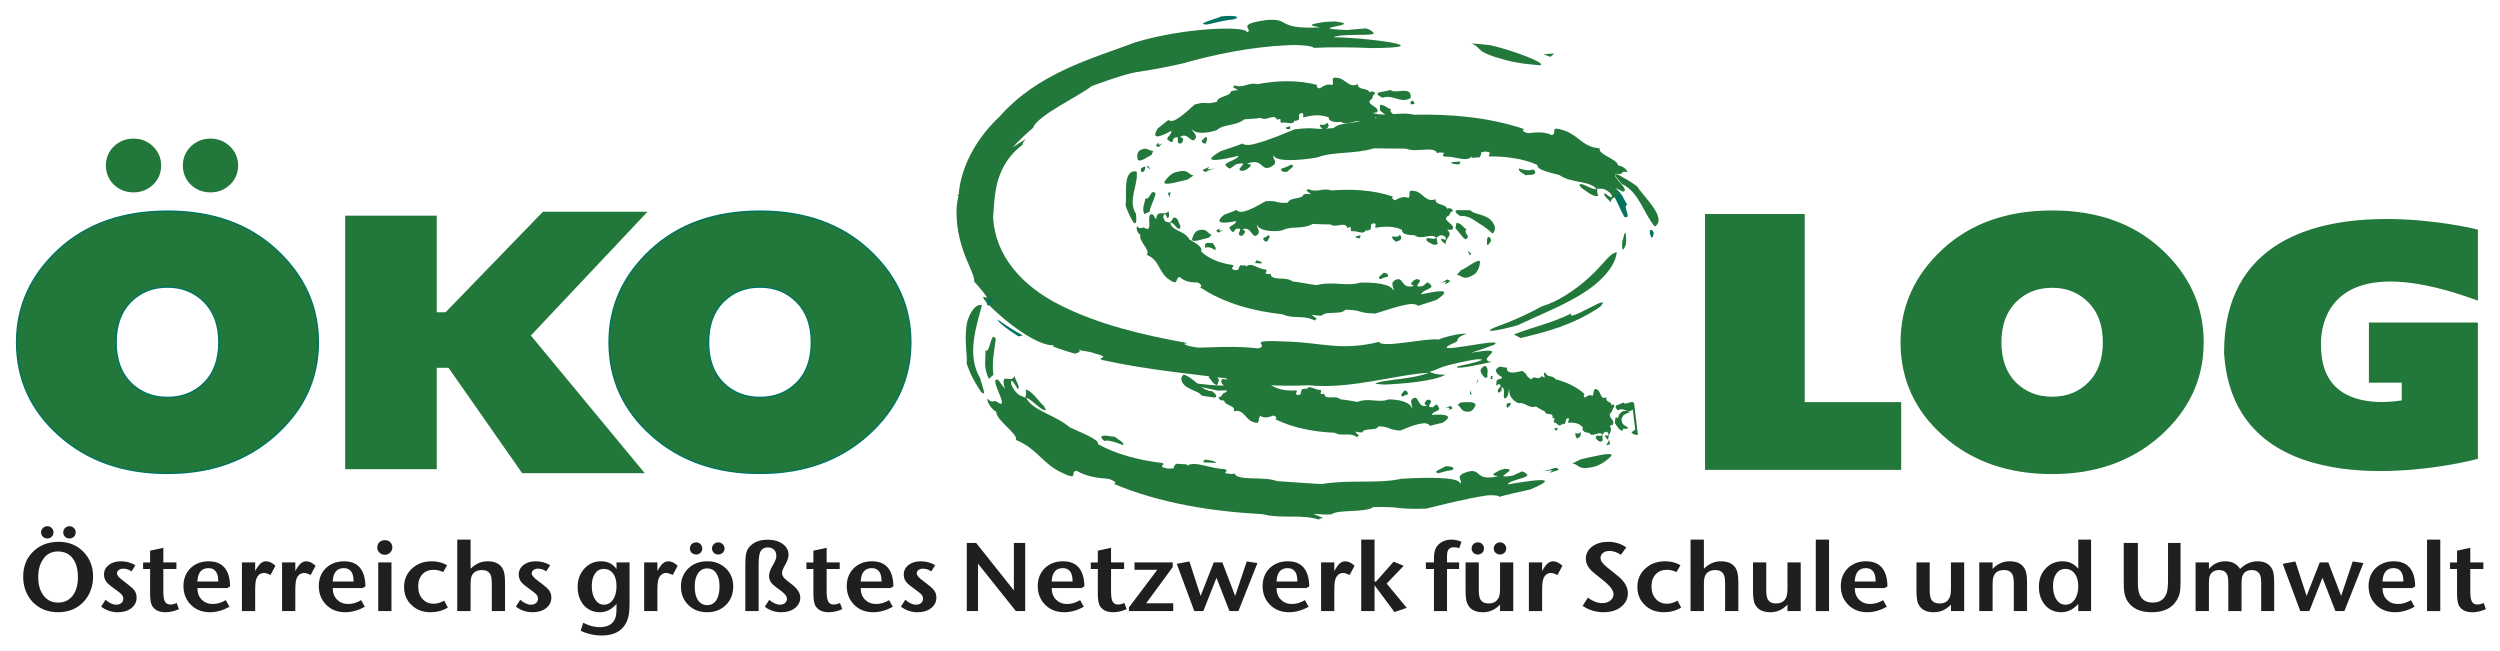 <?xml version="1.0" encoding="UTF-8" standalone="no"?>
<!-- Created with Inkscape (http://www.inkscape.org/) -->

<svg
   xmlns:dc="http://purl.org/dc/elements/1.1/"
   xmlns:cc="http://creativecommons.org/ns#"
   xmlns:rdf="http://www.w3.org/1999/02/22-rdf-syntax-ns#"
   xmlns:svg="http://www.w3.org/2000/svg"
   xmlns="http://www.w3.org/2000/svg"
   xmlns:xlink="http://www.w3.org/1999/xlink"
   xmlns:sodipodi="http://sodipodi.sourceforge.net/DTD/sodipodi-0.dtd"
   xmlns:inkscape="http://www.inkscape.org/namespaces/inkscape"
   width="157.243mm"
   height="40.944mm"
   viewBox="0 0 157.243 40.944"
   version="1.1"
   id="svg8"
   inkscape:version="0.92.1 r15371"
   sodipodi:docname="Ökolog-Logo ohne Streifen.svg">
  <defs
     id="defs2">
    <g
       id="g3758">
      <symbol
         id="glyph0-0"
         overflow="visible"
         style="overflow:visible">
        <path
           id="path3680"
           d="M 7.812,0 V -12.984 H 1.125 V 0 Z M 2.234,-11.922 H 6.688 V -1.094 H 2.234 Z m 0,0"
           style="stroke:none"
           inkscape:connector-curvature="0" />
      </symbol>
      <symbol
         id="glyph0-1"
         overflow="visible"
         style="overflow:visible">
        <path
           id="path3683"
           d="m 11.562,-10.594 c -1.156,-1.172 -2.625,-1.75 -4.359,-1.75 -1.844,0 -3.359,0.562 -4.562,1.734 -1.188,1.156 -1.781,2.625 -1.781,4.453 0,1.812 0.562,3.328 1.688,4.531 1.172,1.219 2.688,1.828 4.531,1.828 1.875,0 3.375,-0.625 4.531,-1.844 1.125,-1.203 1.703,-2.734 1.703,-4.547 0,-1.75 -0.594,-3.234 -1.75,-4.406 z m -1.891,7.859 c -0.641,0.812 -1.5,1.219 -2.594,1.219 -1.188,0 -2.094,-0.484 -2.734,-1.469 -0.547,-0.812 -0.812,-1.859 -0.812,-3.094 0,-1.188 0.266,-2.219 0.812,-3.062 C 4.953,-10.125 5.875,-10.625 7.031,-10.625 c 1.125,0 2,0.391 2.641,1.203 0.625,0.812 0.938,1.953 0.938,3.391 0,1.391 -0.312,2.469 -0.938,3.297 z m 0.234,-12.062 C 9.672,-15.016 9.422,-15.125 9.125,-15.125 c -0.328,0 -0.594,0.109 -0.812,0.328 C 8.094,-14.594 8,-14.328 8,-14.031 c 0,0.312 0.094,0.578 0.312,0.781 0.219,0.203 0.484,0.312 0.781,0.312 0.312,0 0.578,-0.109 0.812,-0.312 0.219,-0.203 0.312,-0.469 0.312,-0.781 0,-0.281 -0.094,-0.531 -0.312,-0.766 z m -3.969,0 C 5.734,-15.016 5.484,-15.125 5.172,-15.125 c -0.312,0 -0.594,0.109 -0.797,0.328 -0.219,0.203 -0.328,0.469 -0.328,0.766 0,0.312 0.109,0.578 0.328,0.781 0.203,0.203 0.484,0.312 0.781,0.312 0.297,0 0.578,-0.109 0.781,-0.312 0.219,-0.203 0.328,-0.469 0.328,-0.781 0,-0.297 -0.109,-0.562 -0.328,-0.766 z m 0,0"
           style="stroke:none"
           inkscape:connector-curvature="0" />
      </symbol>
      <symbol
         id="glyph0-2"
         overflow="visible"
         style="overflow:visible">
        <path
           id="path3686"
           d="M 6.453,-3.766 C 6.156,-4.125 5.547,-4.641 4.641,-5.312 3.812,-5.891 3.406,-6.359 3.406,-6.719 c 0,-0.234 0.109,-0.438 0.312,-0.594 0.203,-0.156 0.469,-0.25 0.797,-0.25 0.516,0 1.016,0.156 1.484,0.484 l 0.688,-1.094 C 5.922,-8.641 5.062,-8.875 4.141,-8.875 c -0.891,0 -1.625,0.219 -2.203,0.656 -0.562,0.453 -0.844,1.016 -0.844,1.734 0,0.531 0.188,1.031 0.594,1.484 0.234,0.25 0.672,0.594 1.312,1.047 0.641,0.453 1.047,0.781 1.25,1 0.188,0.234 0.281,0.469 0.281,0.75 0,0.328 -0.109,0.578 -0.344,0.766 -0.219,0.188 -0.547,0.297 -0.922,0.297 -0.578,0 -1.219,-0.297 -1.906,-0.875 l -0.766,1.219 c 0.875,0.672 1.875,1 2.953,1 0.984,0 1.781,-0.234 2.406,-0.719 C 6.578,-1 6.906,-1.625 6.906,-2.391 c 0,-0.547 -0.141,-0.984 -0.453,-1.375 z m 0,0"
           style="stroke:none"
           inkscape:connector-curvature="0" />
      </symbol>
      <symbol
         id="glyph0-3"
         overflow="visible"
         style="overflow:visible">
        <path
           id="path3689"
           d="m 6.375,-1.453 c -0.375,0.188 -0.75,0.281 -1.125,0.281 -0.469,0 -0.797,-0.188 -0.969,-0.531 C 4.094,-2.031 4,-2.641 4,-3.5 v -4 H 6.328 V -8.672 H 4 v -2.609 l -2.359,0.516 v 2.094 h -1.25 V -7.5 h 1.25 v 4.469 c 0,1.078 0.141,1.812 0.453,2.234 0.469,0.672 1.219,1 2.281,1 0.781,0 1.578,-0.188 2.406,-0.547 z m 0,0"
           style="stroke:none"
           inkscape:connector-curvature="0" />
      </symbol>
      <symbol
         id="glyph0-4"
         overflow="visible"
         style="overflow:visible">
        <path
           id="path3692"
           d="M 8.562,-6.969 C 7.969,-8.234 6.875,-8.875 5.25,-8.875 3.969,-8.875 2.906,-8.484 2.062,-7.703 1.203,-6.875 0.75,-5.797 0.75,-4.469 c 0,1.438 0.5,2.594 1.484,3.5 0.859,0.781 1.938,1.172 3.25,1.172 1.141,0 2.297,-0.328 3.469,-0.969 l -0.656,-1.188 c -0.781,0.469 -1.547,0.688 -2.312,0.688 -0.812,0 -1.469,-0.266 -1.969,-0.766 C 3.5,-2.531 3.25,-3.219 3.234,-4.109 H 8.594 c 0,-0.031 0.078,-0.094 0.234,-0.156 C 9,-4.344 9.062,-4.391 9.062,-4.406 9.047,-5.422 8.891,-6.297 8.562,-6.969 Z m -5.328,1.703 c 0.062,-1.578 0.734,-2.391 1.969,-2.391 1.062,0 1.656,0.672 1.734,1.969 0.016,0.172 0.016,0.312 0.016,0.422 z m 0,0"
           style="stroke:none"
           inkscape:connector-curvature="0" />
      </symbol>
      <symbol
         id="glyph0-5"
         overflow="visible"
         style="overflow:visible">
        <path
           id="path3695"
           d="m 5.672,-8.875 c -0.609,0 -1.141,0.391 -1.625,1.172 l -0.328,0.562 v -1.531 H 1.359 V 0 H 3.719 v -3.688 c 0,-0.953 0.062,-1.656 0.219,-2.078 0.281,-0.688 0.734,-1.031 1.391,-1.031 0.234,0 0.609,0.125 1.125,0.359 l 0.875,-1.641 C 6.75,-8.625 6.188,-8.875 5.672,-8.875 Z m 0,0"
           style="stroke:none"
           inkscape:connector-curvature="0" />
      </symbol>
      <symbol
         id="glyph0-6"
         overflow="visible"
         style="overflow:visible">
        <path
           id="path3698"
           d="m 3.672,-12.281 c -0.25,-0.234 -0.562,-0.359 -0.938,-0.359 -0.422,0 -0.75,0.125 -1,0.359 -0.25,0.266 -0.375,0.594 -0.375,0.984 0,0.359 0.141,0.641 0.406,0.891 0.266,0.266 0.578,0.375 0.953,0.375 0.375,0 0.672,-0.125 0.938,-0.391 0.266,-0.266 0.391,-0.562 0.391,-0.922 0,-0.359 -0.125,-0.672 -0.375,-0.938 z m 0.219,3.609 H 1.531 V 0 h 2.359 z m 0,0"
           style="stroke:none"
           inkscape:connector-curvature="0" />
      </symbol>
      <symbol
         id="glyph0-7"
         overflow="visible"
         style="overflow:visible">
        <path
           id="path3701"
           d="m 7.906,-1.859 c -0.672,0.375 -1.297,0.547 -1.875,0.547 -0.828,0 -1.5,-0.281 -2,-0.859 -0.516,-0.562 -0.766,-1.312 -0.766,-2.234 0,-0.891 0.25,-1.609 0.75,-2.156 0.516,-0.531 1.172,-0.797 2,-0.797 0.562,0 1.141,0.141 1.703,0.406 l 0.703,-1.219 C 7.625,-8.641 6.734,-8.875 5.703,-8.875 4.266,-8.875 3.094,-8.453 2.156,-7.578 1.219,-6.719 0.75,-5.625 0.75,-4.297 c 0,1.328 0.453,2.406 1.344,3.234 0.891,0.859 2.016,1.266 3.359,1.266 1.125,0 2.172,-0.266 3.094,-0.828 z m 0,0"
           style="stroke:none"
           inkscape:connector-curvature="0" />
      </symbol>
      <symbol
         id="glyph0-8"
         overflow="visible"
         style="overflow:visible">
        <path
           id="path3704"
           d="M 9.875,-4.922 C 9.875,-6.031 9.781,-6.812 9.594,-7.25 9.156,-8.344 8.203,-8.875 6.766,-8.875 c -1.156,0 -2.156,0.453 -3.031,1.328 v -5.188 h -2.375 V 0 h 2.375 v -4.688 c 0,-0.719 0.062,-1.25 0.203,-1.578 C 4.25,-6.969 4.875,-7.312 5.781,-7.312 c 0.672,0 1.156,0.234 1.453,0.719 0.188,0.328 0.281,0.891 0.281,1.641 V 0 H 9.875 Z m 0,0"
           style="stroke:none"
           inkscape:connector-curvature="0" />
      </symbol>
      <symbol
         id="glyph0-9"
         overflow="visible"
         style="overflow:visible">
        <path
           id="path3707"
           d=""
           style="stroke:none"
           inkscape:connector-curvature="0" />
      </symbol>
      <symbol
         id="glyph0-10"
         overflow="visible"
         style="overflow:visible">
        <path
           id="path3710"
           d="M 10.016,-8.672 H 7.688 V -7.5 C 7.047,-8.406 6.141,-8.875 4.953,-8.875 c -1.188,0 -2.188,0.422 -2.984,1.297 -0.812,0.891 -1.203,1.969 -1.203,3.281 0,1.266 0.344,2.297 1,3.141 0.75,0.906 1.734,1.359 3,1.359 1.094,0 2.062,-0.5 2.922,-1.484 v 0.672 c 0,0.812 -0.062,1.422 -0.188,1.781 -0.391,1.141 -1.344,1.688 -2.812,1.688 -0.922,0 -1.891,-0.25 -2.922,-0.781 L 1.297,3.5 c 1.172,0.562 2.438,0.844 3.766,0.844 2.625,0 4.219,-1.156 4.766,-3.438 0.125,-0.5 0.188,-1.391 0.188,-2.688 z m -2.938,6.609 c -0.406,0.609 -0.953,0.922 -1.625,0.922 -0.656,0 -1.172,-0.312 -1.562,-0.922 -0.406,-0.609 -0.609,-1.406 -0.609,-2.391 0,-0.953 0.203,-1.703 0.578,-2.234 0.375,-0.547 0.891,-0.828 1.547,-0.828 0.719,0 1.266,0.281 1.672,0.828 0.422,0.531 0.609,1.297 0.609,2.25 0,0.984 -0.188,1.766 -0.609,2.375 z m 0,0"
           style="stroke:none"
           inkscape:connector-curvature="0" />
      </symbol>
      <symbol
         id="glyph0-11"
         overflow="visible"
         style="overflow:visible">
        <path
           id="path3713"
           d="M 8.203,-11.922 C 7.969,-12.141 7.719,-12.25 7.422,-12.25 c -0.312,0 -0.594,0.109 -0.797,0.312 -0.219,0.234 -0.328,0.484 -0.328,0.781 0,0.297 0.109,0.562 0.328,0.766 0.203,0.203 0.484,0.312 0.781,0.312 0.297,0 0.562,-0.109 0.797,-0.312 0.219,-0.203 0.328,-0.469 0.328,-0.766 0,-0.297 -0.109,-0.531 -0.328,-0.766 z M 4.25,-11.938 C 4.031,-12.141 3.781,-12.25 3.484,-12.25 c -0.328,0 -0.594,0.109 -0.812,0.312 -0.203,0.234 -0.312,0.484 -0.312,0.781 0,0.297 0.109,0.562 0.312,0.766 0.219,0.203 0.484,0.312 0.797,0.312 0.297,0 0.562,-0.109 0.781,-0.312 0.203,-0.203 0.312,-0.469 0.312,-0.766 0,-0.297 -0.109,-0.547 -0.312,-0.781 z m 4.531,4.344 C 7.906,-8.453 6.797,-8.875 5.484,-8.875 c -1.375,0 -2.516,0.406 -3.391,1.25 -0.875,0.844 -1.328,1.922 -1.328,3.234 0,1.359 0.453,2.469 1.328,3.312 0.875,0.859 1.969,1.281 3.344,1.281 1.359,0 2.469,-0.422 3.344,-1.297 0.875,-0.859 1.297,-1.969 1.297,-3.312 0,-1.266 -0.422,-2.344 -1.297,-3.188 z M 7.062,-1.938 c -0.391,0.578 -0.922,0.875 -1.625,0.875 -0.688,0 -1.25,-0.297 -1.641,-0.875 C 3.406,-2.531 3.219,-3.344 3.219,-4.391 3.219,-5.375 3.406,-6.156 3.812,-6.75 4.219,-7.312 4.75,-7.609 5.406,-7.609 c 0.703,0 1.25,0.266 1.641,0.844 0.391,0.578 0.594,1.359 0.594,2.375 0,1.047 -0.203,1.859 -0.578,2.453 z m 0,0"
           style="stroke:none"
           inkscape:connector-curvature="0" />
      </symbol>
      <symbol
         id="glyph0-12"
         overflow="visible"
         style="overflow:visible">
        <path
           id="path3716"
           d="M 9.516,-4.922 C 8.938,-5.359 8.562,-5.656 8.406,-5.828 c -0.281,-0.312 -0.438,-0.625 -0.438,-0.953 0,-0.328 0.172,-0.781 0.484,-1.328 C 8.906,-8.875 9.125,-9.516 9.125,-10.031 c 0,-0.781 -0.344,-1.438 -1.047,-1.938 -0.688,-0.5 -1.578,-0.75 -2.672,-0.75 -1.156,0 -2.094,0.281 -2.812,0.859 -0.531,0.391 -0.844,0.891 -1,1.5 -0.109,0.438 -0.172,1.156 -0.172,2.156 V 0 h 2.375 v -8.25 c 0,-1.062 0.094,-1.797 0.25,-2.188 0.234,-0.609 0.703,-0.906 1.406,-0.906 0.453,0 0.828,0.141 1.094,0.406 0.266,0.266 0.406,0.641 0.406,1.109 0,0.406 -0.188,0.938 -0.578,1.578 -0.484,0.781 -0.719,1.438 -0.719,1.938 0,0.5 0.125,0.922 0.391,1.25 0.25,0.328 0.781,0.781 1.594,1.344 0.797,0.578 1.203,1.078 1.203,1.531 0,0.297 -0.125,0.562 -0.344,0.75 -0.234,0.188 -0.547,0.297 -0.922,0.297 -0.531,0 -1.172,-0.281 -1.906,-0.844 L 4.906,-0.781 C 5.734,-0.125 6.688,0.203 7.812,0.203 c 0.984,0 1.812,-0.234 2.453,-0.734 0.641,-0.516 0.953,-1.141 0.953,-1.891 0,-0.828 -0.562,-1.656 -1.703,-2.5 z m 0,0"
           style="stroke:none"
           inkscape:connector-curvature="0" />
      </symbol>
      <symbol
         id="glyph0-13"
         overflow="visible"
         style="overflow:visible">
        <path
           id="path3719"
           d="M 11.906,-12.141 H 9.891 V -3.688 l -6.719,-8.453 H 1.5 V 0 h 2 V -8.453 L 10.25,0 h 1.656 z m 0,0"
           style="stroke:none"
           inkscape:connector-curvature="0" />
      </symbol>
      <symbol
         id="glyph0-14"
         overflow="visible"
         style="overflow:visible">
        <path
           id="path3722"
           d="M 8.25,-1.391 H 3.422 L 8.156,-7.844 v -0.828 h -6.812 v 1.312 h 4.062 L 0.359,-0.656 V 0 H 8.25 Z m 0,0"
           style="stroke:none"
           inkscape:connector-curvature="0" />
      </symbol>
      <symbol
         id="glyph0-15"
         overflow="visible"
         style="overflow:visible">
        <path
           id="path3725"
           d="m 12.641,-8.844 -2.062,6.141 -2.281,-5.969 h -1.531 l -2.344,5.969 -2,-6.141 -2.25,0.422 L 3.297,0 H 4.906 L 7.25,-5.938 9.562,0 h 1.594 l 3.391,-8.562 z m 0,0"
           style="stroke:none"
           inkscape:connector-curvature="0" />
      </symbol>
      <symbol
         id="glyph0-16"
         overflow="visible"
         style="overflow:visible">
        <path
           id="path3728"
           d="m 5.891,-4.906 3.031,-3.156 -1.781,-0.75 -3.156,3.562 h -0.25 v -7.484 h -2.375 V 0 h 2.375 v -4.609 l 3.547,4.781 2.188,-0.75 z m 0,0"
           style="stroke:none"
           inkscape:connector-curvature="0" />
      </symbol>
      <symbol
         id="glyph0-17"
         overflow="visible"
         style="overflow:visible">
        <path
           id="path3731"
           d="m 4.672,-12.734 c -1,0 -1.797,0.328 -2.406,0.969 C 1.781,-11.25 1.547,-10.5 1.547,-9.5 v 0.828 h -1.438 V -7.5 h 1.438 V 0 H 3.875 V -7.5 H 6.031 V -8.672 H 3.875 V -9.688 c 0,-0.453 0.031,-0.766 0.094,-0.922 C 4.125,-11.125 4.5,-11.375 5.109,-11.375 c 0.297,0 0.625,0.047 0.938,0.156 l 0.406,-1.125 C 5.875,-12.609 5.281,-12.734 4.672,-12.734 Z m 0,0"
           style="stroke:none"
           inkscape:connector-curvature="0" />
      </symbol>
      <symbol
         id="glyph0-18"
         overflow="visible"
         style="overflow:visible">
        <path
           id="path3734"
           d="M 8.094,-11.922 C 7.875,-12.141 7.625,-12.25 7.312,-12.25 c -0.312,0 -0.578,0.109 -0.797,0.312 -0.219,0.234 -0.328,0.484 -0.328,0.781 0,0.297 0.109,0.562 0.328,0.766 0.219,0.203 0.484,0.312 0.781,0.312 0.297,0 0.578,-0.109 0.797,-0.312 0.219,-0.203 0.328,-0.469 0.328,-0.766 0,-0.297 -0.109,-0.531 -0.328,-0.766 z M 4.141,-11.938 C 3.922,-12.141 3.672,-12.25 3.375,-12.25 c -0.328,0 -0.594,0.109 -0.812,0.312 -0.203,0.234 -0.312,0.484 -0.312,0.781 0,0.297 0.109,0.562 0.312,0.766 0.219,0.203 0.484,0.312 0.797,0.312 0.297,0 0.562,-0.109 0.781,-0.312 0.219,-0.203 0.312,-0.469 0.312,-0.766 0,-0.297 -0.094,-0.547 -0.312,-0.781 z m 5.531,3.266 H 7.312 V -4 c 0,0.703 -0.062,1.25 -0.234,1.578 -0.312,0.703 -0.922,1.062 -1.812,1.062 -0.688,0 -1.156,-0.234 -1.453,-0.719 C 3.625,-2.406 3.531,-2.969 3.531,-3.719 V -8.672 H 1.172 V -3.75 c 0,1.125 0.094,1.906 0.281,2.344 0.438,1.078 1.359,1.609 2.812,1.609 1.172,0 2.188,-0.453 3.047,-1.359 V 0 h 2.359 z m 0,0"
           style="stroke:none"
           inkscape:connector-curvature="0" />
      </symbol>
      <symbol
         id="glyph0-19"
         overflow="visible"
         style="overflow:visible">
        <path
           id="path3737"
           d="m 6.891,-6.266 c -1.016,-0.812 -1.656,-1.328 -1.938,-1.562 -0.766,-0.625 -1.141,-1.156 -1.141,-1.625 0,-0.375 0.156,-0.688 0.453,-0.922 0.281,-0.219 0.672,-0.344 1.156,-0.344 0.641,0 1.328,0.219 2.016,0.688 l 0.969,-1.328 C 7.422,-12.016 6.375,-12.344 5.234,-12.344 c -1.188,0 -2.141,0.266 -2.891,0.828 -0.781,0.578 -1.141,1.297 -1.141,2.188 0,0.953 0.516,1.812 1.547,2.609 0.906,0.719 1.562,1.25 2,1.625 0.906,0.797 1.375,1.484 1.375,2.062 0,0.484 -0.188,0.859 -0.562,1.156 -0.375,0.297 -0.828,0.453 -1.422,0.453 -0.844,0 -1.703,-0.328 -2.578,-0.969 L 0.625,-0.938 c 1.125,0.766 2.359,1.141 3.719,1.141 1.281,0 2.328,-0.312 3.125,-0.953 0.812,-0.641 1.219,-1.453 1.219,-2.438 0,-1.094 -0.609,-2.125 -1.797,-3.078 z m 0,0"
           style="stroke:none"
           inkscape:connector-curvature="0" />
      </symbol>
      <symbol
         id="glyph0-20"
         overflow="visible"
         style="overflow:visible">
        <path
           id="path3740"
           d="M 9.766,-8.672 H 7.406 V -4 c 0,0.703 -0.078,1.25 -0.234,1.578 -0.312,0.703 -0.922,1.062 -1.812,1.062 -0.688,0 -1.172,-0.234 -1.453,-0.719 C 3.719,-2.406 3.625,-2.969 3.625,-3.719 V -8.672 H 1.266 V -3.75 c 0,1.125 0.094,1.906 0.266,2.344 0.453,1.078 1.375,1.609 2.828,1.609 1.172,0 2.188,-0.453 3.047,-1.359 V 0 h 2.359 z m 0,0"
           style="stroke:none"
           inkscape:connector-curvature="0" />
      </symbol>
      <symbol
         id="glyph0-21"
         overflow="visible"
         style="overflow:visible">
        <path
           id="path3743"
           d="M 3.719,-12.734 H 1.359 V 0 H 3.719 Z m 0,0"
           style="stroke:none"
           inkscape:connector-curvature="0" />
      </symbol>
      <symbol
         id="glyph0-22"
         overflow="visible"
         style="overflow:visible">
        <path
           id="path3746"
           d="M 9.875,-4.922 C 9.875,-6.031 9.781,-6.812 9.594,-7.25 9.156,-8.344 8.203,-8.875 6.781,-8.875 c -1.172,0 -2.203,0.453 -3.047,1.359 v -1.156 h -2.375 V 0 h 2.375 v -4.688 c 0,-0.656 0.047,-1.141 0.156,-1.438 0.281,-0.797 0.906,-1.188 1.891,-1.188 0.672,0 1.156,0.234 1.453,0.719 0.188,0.328 0.281,0.891 0.281,1.641 V 0 H 9.875 Z m 0,0"
           style="stroke:none"
           inkscape:connector-curvature="0" />
      </symbol>
      <symbol
         id="glyph0-23"
         overflow="visible"
         style="overflow:visible">
        <path
           id="path3749"
           d="M 10.062,-12.734 H 7.781 v 5.188 C 7.062,-8.422 6.141,-8.875 4.984,-8.875 c -1.219,0 -2.219,0.422 -3.016,1.281 -0.812,0.859 -1.203,1.953 -1.203,3.25 0,1.281 0.344,2.312 1.016,3.172 0.734,0.906 1.734,1.375 2.984,1.375 1.125,0 2.125,-0.5 3.016,-1.484 V 0 H 10.062 Z M 7.156,-2.062 C 6.734,-1.453 6.172,-1.141 5.5,-1.141 c -0.672,0 -1.203,-0.312 -1.609,-0.922 -0.406,-0.609 -0.609,-1.406 -0.609,-2.391 0,-0.953 0.203,-1.703 0.594,-2.234 0.391,-0.547 0.922,-0.828 1.609,-0.828 0.688,0 1.25,0.281 1.672,0.844 0.406,0.547 0.625,1.297 0.625,2.234 0,0.984 -0.219,1.766 -0.625,2.375 z m 0,0"
           style="stroke:none"
           inkscape:connector-curvature="0" />
      </symbol>
      <symbol
         id="glyph0-24"
         overflow="visible"
         style="overflow:visible">
        <path
           id="path3752"
           d="M 11.453,-12.141 H 9.219 v 6.406 c 0,1.266 -0.078,2.141 -0.281,2.625 -0.406,1.062 -1.234,1.594 -2.453,1.594 -0.969,0 -1.688,-0.344 -2.109,-1.016 C 4.125,-2.906 3.969,-3.422 3.891,-4.062 3.859,-4.359 3.844,-4.906 3.844,-5.688 v -6.453 H 1.328 v 6.656 c 0,0.906 0.016,1.531 0.062,1.891 0.094,0.703 0.266,1.281 0.578,1.766 0.828,1.359 2.281,2.031 4.359,2.031 2.062,0 3.5,-0.672 4.375,-2.031 0.281,-0.438 0.484,-0.891 0.594,-1.344 0.109,-0.5 0.156,-1.219 0.156,-2.172 z m 0,0"
           style="stroke:none"
           inkscape:connector-curvature="0" />
      </symbol>
      <symbol
         id="glyph0-25"
         overflow="visible"
         style="overflow:visible">
        <path
           id="path3755"
           d="m 15.359,-5.094 c 0,-1.125 -0.109,-1.906 -0.328,-2.344 -0.5,-0.953 -1.375,-1.438 -2.641,-1.438 -1.125,0 -2.172,0.453 -3.109,1.359 C 8.719,-8.422 7.844,-8.875 6.672,-8.875 c -1.188,0 -2.172,0.453 -2.938,1.359 v -1.156 h -2.375 V 0 h 2.375 v -4.922 c 0,-0.703 0.062,-1.188 0.188,-1.453 0.312,-0.625 0.844,-0.938 1.641,-0.938 0.625,0 1.078,0.219 1.344,0.688 0.203,0.312 0.281,0.859 0.281,1.641 V 0 h 2.359 v -4.859 c 0,-0.594 0.031,-1 0.109,-1.25 0.234,-0.812 0.812,-1.203 1.766,-1.203 0.562,0 1.016,0.203 1.297,0.625 0.219,0.312 0.328,0.859 0.328,1.641 V 0 h 2.312 z m 0,0"
           style="stroke:none"
           inkscape:connector-curvature="0" />
      </symbol>
    </g>
    <clipPath
       id="clip1">
      <path
         id="path3760"
         d="m 557,354 h 10.988 v 14 H 557 Z m 0,0"
         inkscape:connector-curvature="0" />
    </clipPath>
  </defs>
  <sodipodi:namedview
     id="base"
     pagecolor="#ffffff"
     bordercolor="#666666"
     borderopacity="1.0"
     inkscape:pageopacity="0.0"
     inkscape:pageshadow="2"
     inkscape:zoom="1.4142136"
     inkscape:cx="316.20748"
     inkscape:cy="-26.965267"
     inkscape:document-units="mm"
     inkscape:current-layer="layer1"
     showgrid="false"
     fit-margin-top="0.2"
     fit-margin-left="0.2"
     fit-margin-right="0.2"
     fit-margin-bottom="0.3"
     inkscape:window-width="1497"
     inkscape:window-height="816"
     inkscape:window-x="1080"
     inkscape:window-y="569"
     inkscape:window-maximized="0" />
  <g
     inkscape:label="Ebene 1"
     inkscape:groupmode="layer"
     id="layer1"
     transform="translate(-18.725,-5.717)">
    <g
       style="fill:#211e1e;fill-opacity:1"
       id="g3999"
       transform="matrix(0.353,0,0,0.353,5.39,69.694)">
      <use
         height="100%"
         width="100%"
         xlink:href="#glyph0-9"
         x="224.01"
         y="366.799"
         id="use3997" />
    </g>
    <g
       style="fill:#211e1e;fill-opacity:1"
       id="g4019"
       transform="matrix(0.353,0,0,0.353,5.39,69.694)">
      <use
         height="100%"
         width="100%"
         xlink:href="#glyph0-9"
         x="292.611"
         y="366.799"
         id="use4017" />
    </g>
    <g
       style="fill:#211e1e;fill-opacity:1"
       id="g4041"
       transform="matrix(0.353,0,0,0.353,5.39,69.694)">
      <use
         height="100%"
         width="100%"
         xlink:href="#glyph0-9"
         x="375.802"
         y="366.799"
         id="use4039" />
    </g>
    <g
       style="fill:#211e1e;fill-opacity:1"
       id="g4053"
       transform="matrix(0.353,0,0,0.353,5.39,69.694)">
      <use
         height="100%"
         width="100%"
         xlink:href="#glyph0-9"
         x="403.217"
         y="366.799"
         id="use4051" />
    </g>
    <g
       style="fill:#211e1e;fill-opacity:1"
       id="g4073"
       transform="matrix(0.353,0,0,0.353,5.39,69.694)">
      <use
         height="100%"
         width="100%"
         xlink:href="#glyph0-9"
         x="462.061"
         y="366.799"
         id="use4071" />
    </g>
    <g
       style="fill:#211e1e;fill-opacity:1"
       id="g4085"
       transform="matrix(0.353,0,0,0.353,5.39,69.694)">
      <use
         height="100%"
         width="100%"
         xlink:href="#glyph0-9"
         x="498.929"
         y="366.799"
         id="use4083" />
    </g>
    <g
       style="fill:#211e1e;fill-opacity:1"
       id="g4331"
       transform="matrix(0.353,0,0,0.353,5.39,69.694)">
      <use
         height="100%"
         width="100%"
         xlink:href="#glyph0-9"
         x="166.807"
         y="107.497"
         id="use4329" />
    </g>
    <g
       style="fill:#211e1e;fill-opacity:1"
       id="g4351"
       transform="matrix(0.353,0,0,0.353,5.39,69.694)">
      <use
         height="100%"
         width="100%"
         xlink:href="#glyph0-9"
         x="235.408"
         y="107.497"
         id="use4349" />
    </g>
    <g
       style="fill:#211e1e;fill-opacity:1"
       id="g4373"
       transform="matrix(0.353,0,0,0.353,5.39,69.694)">
      <use
         height="100%"
         width="100%"
         xlink:href="#glyph0-9"
         x="318.599"
         y="107.497"
         id="use4371" />
    </g>
    <g
       style="fill:#211e1e;fill-opacity:1"
       id="g4385"
       transform="matrix(0.353,0,0,0.353,5.39,69.694)">
      <use
         height="100%"
         width="100%"
         xlink:href="#glyph0-9"
         x="346.014"
         y="107.497"
         id="use4383" />
    </g>
    <g
       style="fill:#211e1e;fill-opacity:1"
       id="g4405"
       transform="matrix(0.353,0,0,0.353,5.39,69.694)">
      <use
         height="100%"
         width="100%"
         xlink:href="#glyph0-9"
         x="404.857"
         y="107.497"
         id="use4403" />
    </g>
    <g
       style="fill:#211e1e;fill-opacity:1"
       id="g4417"
       transform="matrix(0.353,0,0,0.353,5.39,69.694)">
      <use
         height="100%"
         width="100%"
         xlink:href="#glyph0-9"
         x="441.726"
         y="107.497"
         id="use4415" />
    </g>
    <g
       id="g5321"
       transform="translate(1,-1)">
      <path
         id="path4105"
         d="m 93.651,8.26 c -0.843,-0.008 0.58,-0.358 0.901,-0.513 0.693,-0.077 1.319,0 0.785,0.187 -0.905,0.103 -1.255,0.249 -1.687,0.325"
         style="fill:#007361;fill-opacity:1;fill-rule:nonzero;stroke:none;stroke-width:0.353"
         inkscape:connector-curvature="0" />
      <path
         id="path4107"
         d="m 101.608,9.062 c 0.404,-0.266 2.73,-0.044 2.507,-0.278 -0.098,-0.107 -0.194,-0.208 -0.475,-0.28 -0.395,0.029 -0.791,0.059 -1.186,0.101 -2.957,-0.117 1.239,-0.3 -0.754,-0.537 -0.433,0.012 -0.649,0.018 -0.831,0.058 -0.974,0.149 -0.685,0.205 -0.119,0.314 -2.818,0.127 -1.786,-0.576 -3.339,-0.467 -2.119,0.292 -0.762,0.579 -1.255,0.777 -0.011,-0.427 -3.938,-0.3 -6.989,0.619 -2.712,1.023 -6.15,1.918 -8.578,4.688 -1.108,1.024 -2.401,2.795 -2.57,4.917 l -0.066,-0.005 c 0.015,0.051 0.033,0.083 0.058,0.084 -0.215,0.729 -0.149,2.024 0.197,3.119 0.324,1.102 0.876,1.947 0.779,2.235 0.077,0.106 0.172,0.197 0.258,0.295 1.253,1.473 -0.157,0.119 0.511,1.029 1.265,1.313 3.214,2.733 4.203,2.701 0.117,0.081 -0.062,0.028 0.058,0.105 0.441,0.153 0.882,0.305 1.326,0.426 0.12,-0.059 0.418,-0.079 0.237,-0.248 0.296,0.112 0.595,0.07 1.014,0.236 1.087,0.288 0.076,0.223 0.446,0.405 2.799,0.626 5.988,0.926 8.639,1.257 -0.014,0.347 3.047,0.407 4.363,0.338 2.636,0.265 5.574,-0.697 7.557,-0.787 -1.119,0.438 -3.169,0.444 -3.365,0.695 l 0.551,0.048 c 1.222,-0.054 3.192,-0.218 3.853,-0.626 -0.696,0.004 -0.763,-0.11 -1.005,-0.171 0.522,-0.153 0.59,-0.271 1.243,-0.438 0.959,-0.232 2.016,-0.469 2.063,-0.31 -0.508,0.204 -1.097,0.289 -1.578,0.409 -0.134,0.236 1.594,-0.169 2.183,-0.289 -1.122,-0.138 1.457,-1.049 -1.293,-0.575 0.481,-0.156 0.959,-0.316 1.43,-0.496 0.988,-0.606 -4.776,0.853 -2.374,-0.183 0.225,-0.171 -0.139,-0.215 0.667,-0.522 -0.496,-0.03 -1.401,0.209 -1.763,0.368 -0.682,-0.131 -3.602,0.573 -3.744,0.146 -2.392,0.59 -3.594,0.047 -5.786,-0.021 -2.826,-0.135 -0.992,0.223 -1.816,0.429 -1.415,-0.164 -2.839,-0.065 -3.708,-0.043 -0.77,-0.073 -1.22,-0.276 -0.7,-0.284 -2.833,-0.504 -5.668,-1.178 -8.063,-2.398 -2.414,-1.211 -4.065,-3.109 -4.206,-5.486 0.069,-1.003 0.109,-1.902 0.418,-2.683 0.298,-0.808 0.863,-1.575 1.712,-2.095 l -0.277,0.176 c -0.063,0.005 0.073,-0.197 0.205,-0.347 -0.292,0.168 -0.575,0.34 -0.828,0.522 0.391,-0.433 0.827,-0.846 1.287,-1.237 0.236,-0.761 2.948,-2.02 3.69,-2.628 3.463,-1.235 2.063,-0.605 5.695,-1.412 1.92,-0.55 4.297,-1.058 6.708,-1.155 0.87,-0.039 1.667,0.095 1.525,0.172 1.04,-0.058 2.542,-0.045 3.624,0.011 4.651,-0.022 -0.555,-0.701 -2.339,-0.677"
         style="fill:#21783a;fill-opacity:1;fill-rule:nonzero;stroke:none;stroke-width:0.353"
         inkscape:connector-curvature="0" />
      <path
         id="path4109"
         d="m 120.088,19.602 c -0.294,-0.438 -0.321,-0.726 -0.801,-1.075 l -0.156,0.331 c 0.303,0.475 0.481,1.017 0.761,1.501 0.532,0.178 -0.161,-0.74 0.196,-0.757"
         style="fill:#007361;fill-opacity:1;fill-rule:nonzero;stroke:none;stroke-width:0.353"
         inkscape:connector-curvature="0" />
      <path
         id="path4111"
         d="m 119.735,18.285 c 1.104,0.517 1.374,1.889 2.078,2.684 0.817,-0.543 -0.774,-1.94 -1.112,-2.525 -0.413,-0.305 -0.678,-0.452 -1.206,-0.748 -0.451,-0.125 0.065,0.36 0.24,0.588"
         style="fill:#21783a;fill-opacity:1;fill-rule:nonzero;stroke:none;stroke-width:0.353"
         inkscape:connector-curvature="0" />
      <path
         id="path4113"
         d="m 121.489,21.339 c 0.012,0.119 0.074,0.249 0.105,0.316 0.08,0.079 0.113,-0.149 0.149,-0.266 -0.012,-0.13 -0.238,-0.404 -0.254,-0.05"
         style="fill:#007361;fill-opacity:1;fill-rule:nonzero;stroke:none;stroke-width:0.353"
         inkscape:connector-curvature="0" />
      <path
         id="path4115"
         d="m 125.215,20.425 v 15.598 h 11.84 v -3.763 h -6.066 V 20.425 h -5.774"
         style="fill:#21783a;fill-opacity:1;fill-rule:nonzero;stroke:none;stroke-width:0.353"
         inkscape:connector-curvature="0" />
      <path
         id="path4117"
         d="m 125.215,20.425 h -0.249 v 15.846 h 12.339 v -4.261 h -6.068 V 20.177 h -6.271 v 0.248 h 0.249 v 0.249 h 5.525 v 11.833 h 6.067 V 35.774 H 125.463 V 20.425 h -0.248 v 0.249 -0.249"
         style="fill:#21783a;fill-opacity:1;fill-rule:nonzero;stroke:none;stroke-width:0.353"
         inkscape:connector-curvature="0" />
      <path
         id="path4119"
         d="m 173.328,35.384 v -8.133 h -6.357 v 3.284 h 2.064 v 1.571 c 0,0 -5.571,1.269 -5.571,-3.656 0,0 -0.547,-6.883 9.864,-3.175 v -3.918 c 0,0 -15.537,-3.824 -15.464,7.581 0.657,10.323 15.464,6.446 15.464,6.446"
         style="fill:#21783a;fill-opacity:1;fill-rule:nonzero;stroke:none;stroke-width:0.353"
         inkscape:connector-curvature="0" />
      <path
         id="path4121"
         d="m 173.328,35.384 h 0.249 v -8.381 h -6.854 v 3.781 h 2.064 v 1.322 h 0.248 l -0.055,-0.243 -0.025,0.005 c -0.124,0.026 -0.696,0.135 -1.415,0.135 -0.798,0.001 -1.772,-0.138 -2.518,-0.641 -0.375,-0.251 -0.697,-0.59 -0.93,-1.058 -0.234,-0.47 -0.379,-1.073 -0.379,-1.855 v -0.01 l -0.001,-0.011 v -0.007 c -0.001,-0.018 -0.004,-0.069 -0.004,-0.145 -10e-4,-0.373 0.066,-1.353 0.634,-2.213 0.284,-0.43 0.69,-0.834 1.286,-1.137 0.597,-0.3 1.388,-0.502 2.443,-0.502 1.294,0 2.983,0.302 5.175,1.083 l 0.332,0.119 V 21.162 l -0.19,-0.047 c -0.011,-0.003 -2.529,-0.623 -5.555,-0.623 -2.248,0 -4.78,0.339 -6.781,1.56 -1,0.612 -1.864,1.448 -2.474,2.567 -0.61,1.119 -0.963,2.515 -0.963,4.237 v 0.095 c 0.097,1.509 0.489,2.737 1.1,3.722 0.916,1.48 2.311,2.401 3.863,2.946 1.553,0.547 3.267,0.725 4.864,0.725 3.2,0 5.938,-0.718 5.95,-0.721 l 0.186,-0.048 v -0.193 h -0.249 l -0.063,-0.24 c 0,0 -0.039,0.01 -0.119,0.029 -0.553,0.134 -2.97,0.677 -5.705,0.675 -2.081,0.001 -4.342,-0.316 -6.103,-1.335 -0.881,-0.51 -1.637,-1.191 -2.201,-2.1 -0.562,-0.91 -0.934,-2.052 -1.027,-3.491 l -0.247,0.015 0.248,-0.001 v -0.079 c 0,-1.655 0.338,-2.963 0.903,-4 0.846,-1.552 2.212,-2.514 3.795,-3.096 1.582,-0.58 3.375,-0.772 5.023,-0.77 1.479,0 2.842,0.152 3.832,0.305 0.495,0.076 0.898,0.153 1.175,0.209 0.139,0.029 0.247,0.052 0.32,0.069 0.073,0.017 0.109,0.026 0.109,0.026 l 0.059,-0.243 h -0.248 v 3.918 h 0.248 l 0.084,-0.234 c -2.228,-0.794 -3.97,-1.112 -5.341,-1.112 -1.119,0 -1.991,0.214 -2.668,0.555 -1.016,0.514 -1.572,1.316 -1.862,2.055 -0.292,0.74 -0.331,1.419 -0.331,1.739 0,0.117 0.006,0.186 0.006,0.192 l 0.248,-0.019 h -0.248 c 0,0.843 0.157,1.527 0.43,2.075 0.409,0.825 1.076,1.328 1.787,1.612 0.711,0.285 1.468,0.364 2.107,0.364 0.879,0 1.539,-0.15 1.55,-0.153 l 0.194,-0.044 v -2.017 h -2.064 v -2.786 h 5.859 v 7.884 h 0.248 l -0.063,-0.24 0.063,0.24"
         style="fill:#21783a;fill-opacity:1;fill-rule:nonzero;stroke:none;stroke-width:0.353"
         inkscape:connector-curvature="0" />
      <path
         id="path4123"
         d="m 139.992,34.11 c -1.787,-1.592 -2.682,-3.548 -2.682,-5.868 0,-2.25 0.875,-4.186 2.622,-5.811 1.754,-1.622 4.046,-2.434 6.871,-2.434 2.811,0 5.093,0.812 6.849,2.434 1.756,1.625 2.633,3.561 2.633,5.811 0,2.282 -0.897,4.225 -2.693,5.833 -1.794,1.608 -4.061,2.412 -6.801,2.412 -2.748,0 -5.015,-0.792 -6.801,-2.377 m 4.49,-8.41 c -0.61,0.619 -0.916,1.466 -0.916,2.542 0,1.087 0.306,1.938 0.916,2.551 0.616,0.615 1.389,0.922 2.321,0.922 0.93,0 1.702,-0.307 2.312,-0.922 0.612,-0.613 0.918,-1.463 0.918,-2.551 0,-1.076 -0.309,-1.924 -0.925,-2.542 -0.616,-0.62 -1.386,-0.929 -2.312,-0.929 -0.927,0 -1.698,0.309 -2.314,0.929"
         style="fill:#21783a;fill-opacity:1;fill-rule:nonzero;stroke:none;stroke-width:0.353"
         inkscape:connector-curvature="0" />
      <path
         id="path4125"
         d="m 140.022,34.076 c -1.779,-1.585 -2.665,-3.525 -2.665,-5.833 0,-2.238 0.867,-4.16 2.607,-5.777 l 0.003,-0.003 -0.003,0.003 c 1.746,-1.614 4.022,-2.421 6.839,-2.423 2.803,0.001 5.071,0.809 6.817,2.423 1.747,1.616 2.618,3.539 2.618,5.777 0,2.27 -0.889,4.198 -2.676,5.799 -1.786,1.6 -4.039,2.401 -6.77,2.401 -2.74,0 -4.993,-0.79 -6.77,-2.366 l -0.061,0.069 c 1.796,1.593 4.075,2.39 6.831,2.39 2.748,0 5.028,-0.809 6.831,-2.424 1.804,-1.615 2.708,-3.573 2.708,-5.868 0,-2.263 -0.885,-4.214 -2.647,-5.844 -1.765,-1.632 -4.061,-2.446 -6.881,-2.446 -2.835,0 -5.137,0.814 -6.903,2.446 l -0.003,0.003 0.003,-0.003 c -1.756,1.63 -2.636,3.582 -2.636,5.844 0,2.332 0.901,4.304 2.697,5.902 z m 4.426,-8.409 c -0.62,0.63 -0.929,1.492 -0.929,2.576 0,1.096 0.309,1.96 0.929,2.584 l -0.001,-0.003 0.001,0.003 c 0.624,0.623 1.412,0.934 2.354,0.934 0.941,0 1.727,-0.311 2.345,-0.934 0.622,-0.624 0.93,-1.488 0.93,-2.584 0,-1.085 -0.311,-1.946 -0.937,-2.576 -0.624,-0.627 -1.41,-0.943 -2.345,-0.943 -0.937,0 -1.723,0.316 -2.347,0.943 l 0.065,0.065 c 0.609,-0.61 1.366,-0.915 2.282,-0.915 0.915,0 1.672,0.305 2.281,0.915 0.605,0.61 0.909,1.444 0.911,2.511 -10e-4,1.079 -0.303,1.915 -0.904,2.519 -0.604,0.605 -1.36,0.907 -2.281,0.907 -0.922,0 -1.68,-0.302 -2.289,-0.907 -0.599,-0.604 -0.901,-1.44 -0.903,-2.519 10e-4,-1.067 0.302,-1.9 0.904,-2.511 l -0.066,-0.065"
         style="fill:#21783a;fill-opacity:1;fill-rule:nonzero;stroke:none;stroke-width:0.353"
         inkscape:connector-curvature="0" />
      <path
         id="path4127"
         d="M 39.685,35.979 H 44.947 V 20.531 h -5.263 v 15.448"
         style="fill:#21783a;fill-opacity:1;fill-rule:nonzero;stroke:none;stroke-width:0.353"
         inkscape:connector-curvature="0" />
      <path
         id="path4129"
         d="m 39.685,35.979 v 0.249 h 5.511 V 20.283 h -5.76 v 15.945 h 0.249 v -0.249 h 0.248 V 20.781 h 4.765 v 14.95 h -5.013 v 0.248 h 0.248 -0.248"
         style="fill:#21783a;fill-opacity:1;fill-rule:nonzero;stroke:none;stroke-width:0.353"
         inkscape:connector-curvature="0" />
      <path
         id="path4131"
         d="m 44.739,29.601 h 1.601 V 26.607 h -1.601 v 2.994"
         style="fill:#21783a;fill-opacity:1;fill-rule:nonzero;stroke:none;stroke-width:0.353"
         inkscape:connector-curvature="0" />
      <path
         id="path4133"
         d="m 44.739,29.601 v 0.248 h 1.849 v -3.492 h -2.097 v 3.492 h 0.248 v -0.248 h 0.249 v -2.746 h 1.104 v 2.497 h -1.353 v 0.249 h 0.249 -0.249"
         style="fill:#21783a;fill-opacity:1;fill-rule:nonzero;stroke:none;stroke-width:0.353"
         inkscape:connector-curvature="0" />
      <path
         id="path4135"
         d="m 45.663,26.804 6.317,-6.522 h 5.897 l -7.091,7.527 6.963,8.421 H 50.698 L 45.793,29.213 45.663,26.804"
         style="fill:#21783a;fill-opacity:1;fill-rule:nonzero;stroke:none;stroke-width:0.353"
         inkscape:connector-curvature="0" />
      <path
         id="path4137"
         d="m 45.663,26.804 0.179,0.172 6.244,-6.446 h 5.214 l -6.847,7.268 6.768,8.183 H 50.827 l -4.789,-6.853 -0.128,-2.337 -0.248,0.014 0.179,0.172 -0.179,-0.172 -0.248,0.014 0.135,2.479 5.019,7.181 h 7.709 l -7.162,-8.658 7.337,-7.787 h -6.577 l -6.467,6.677 0.007,0.109 0.248,-0.014"
         style="fill:#21783a;fill-opacity:1;fill-rule:nonzero;stroke:none;stroke-width:0.353"
         inkscape:connector-curvature="0" />
      <path
         id="path4139"
         d="m 25,18.217 c 0.309,0.291 0.684,0.435 1.124,0.435 0.434,0 0.806,-0.145 1.113,-0.435 0.307,-0.299 0.462,-0.663 0.462,-1.091 0,-0.42 -0.154,-0.781 -0.462,-1.079 -0.307,-0.299 -0.679,-0.448 -1.113,-0.448 -0.441,0 -0.816,0.149 -1.124,0.448 -0.3,0.298 -0.449,0.659 -0.449,1.079 0,0.429 0.149,0.792 0.449,1.091"
         style="fill:#21783a;fill-opacity:1;fill-rule:nonzero;stroke:none;stroke-width:0.353"
         inkscape:connector-curvature="0" />
      <path
         id="path4141"
         d="m 25,18.217 -0.113,0.119 c 0.336,0.32 0.759,0.482 1.237,0.481 0.471,0.001 0.892,-0.163 1.226,-0.481 l 0.001,-0.001 c 0.338,-0.325 0.513,-0.74 0.511,-1.209 0.001,-0.46 -0.175,-0.874 -0.511,-1.198 l -0.003,-0.001 0.003,0.001 c -0.335,-0.327 -0.755,-0.495 -1.228,-0.493 -0.478,-0.001 -0.903,0.167 -1.239,0.493 v 0.001 h -0.001 c -0.328,0.325 -0.5,0.736 -0.497,1.196 -0.003,0.467 0.168,0.882 0.497,1.207 l 0.003,0.003 0.113,-0.119 0.116,-0.117 c -0.271,-0.271 -0.4,-0.583 -0.401,-0.974 0.001,-0.382 0.13,-0.69 0.401,-0.963 l -0.116,-0.116 0.114,0.117 c 0.281,-0.269 0.605,-0.4 1.01,-0.401 0.397,0.001 0.718,0.131 0.999,0.401 0.28,0.273 0.411,0.582 0.412,0.962 -0.001,0.39 -0.134,0.701 -0.412,0.973 l 0.114,0.119 -0.113,-0.12 c -0.28,0.263 -0.602,0.39 -1,0.391 -0.405,-0.001 -0.732,-0.128 -1.011,-0.391 l -0.113,0.12 0.116,-0.117 -0.116,0.117"
         style="fill:#21783a;fill-opacity:1;fill-rule:nonzero;stroke:none;stroke-width:0.353"
         inkscape:connector-curvature="0" />
      <path
         id="path4143"
         d="m 29.84,18.217 c 0.309,0.291 0.684,0.435 1.126,0.435 0.434,0 0.805,-0.145 1.112,-0.435 0.309,-0.299 0.462,-0.663 0.462,-1.091 0,-0.42 -0.153,-0.781 -0.462,-1.079 -0.307,-0.299 -0.678,-0.448 -1.112,-0.448 -0.442,0 -0.817,0.149 -1.126,0.448 -0.299,0.298 -0.449,0.659 -0.449,1.079 0,0.429 0.15,0.792 0.449,1.091"
         style="fill:#21783a;fill-opacity:1;fill-rule:nonzero;stroke:none;stroke-width:0.353"
         inkscape:connector-curvature="0" />
      <path
         id="path4145"
         d="m 29.84,18.217 -0.112,0.119 c 0.335,0.32 0.759,0.482 1.237,0.481 0.47,0.001 0.89,-0.163 1.225,-0.481 h 0.001 v -0.001 c 0.338,-0.325 0.514,-0.74 0.511,-1.209 0.003,-0.46 -0.174,-0.874 -0.511,-1.198 -0.335,-0.327 -0.755,-0.495 -1.226,-0.493 -0.48,-0.001 -0.904,0.167 -1.239,0.493 l -0.001,0.001 c -0.329,0.325 -0.5,0.736 -0.499,1.196 -0.001,0.467 0.169,0.882 0.497,1.207 l 0.003,0.001 0.001,0.001 0.112,-0.119 0.116,-0.117 c -0.27,-0.271 -0.4,-0.583 -0.401,-0.974 0.001,-0.382 0.13,-0.69 0.401,-0.963 l -0.116,-0.116 0.114,0.117 c 0.281,-0.269 0.606,-0.4 1.011,-0.401 0.397,0.001 0.717,0.131 0.999,0.401 l 0.001,0.001 -0.001,-0.001 c 0.278,0.273 0.409,0.582 0.411,0.962 -0.001,0.39 -0.134,0.701 -0.412,0.973 l 0.114,0.119 -0.112,-0.12 c -0.281,0.263 -0.604,0.39 -1,0.391 -0.407,-0.001 -0.732,-0.128 -1.013,-0.391 l -0.113,0.12 0.116,-0.117 -0.116,0.117"
         style="fill:#21783a;fill-opacity:1;fill-rule:nonzero;stroke:none;stroke-width:0.353"
         inkscape:connector-curvature="0" />
      <path
         id="path4147"
         d="m 21.45,34.11 c -1.786,-1.592 -2.68,-3.548 -2.68,-5.868 0,-2.25 0.874,-4.186 2.622,-5.811 1.754,-1.622 4.046,-2.434 6.871,-2.434 2.811,0 5.093,0.812 6.849,2.434 1.756,1.625 2.633,3.561 2.633,5.811 0,2.282 -0.897,4.225 -2.693,5.833 -1.794,1.608 -4.061,2.412 -6.801,2.412 -2.748,0 -5.015,-0.792 -6.802,-2.377 m 4.491,-8.41 c -0.612,0.619 -0.916,1.466 -0.916,2.542 0,1.087 0.305,1.938 0.916,2.551 0.616,0.615 1.389,0.922 2.321,0.922 0.93,0 1.702,-0.307 2.312,-0.922 0.612,-0.613 0.916,-1.463 0.916,-2.551 0,-1.076 -0.307,-1.924 -0.923,-2.542 -0.616,-0.62 -1.388,-0.929 -2.314,-0.929 -0.926,0 -1.696,0.309 -2.312,0.929"
         style="fill:#21783a;fill-opacity:1;fill-rule:nonzero;stroke:none;stroke-width:0.353"
         inkscape:connector-curvature="0" />
      <path
         id="path4149"
         d="M 21.482,34.076 C 19.703,32.491 18.817,30.551 18.817,28.243 c 0,-2.238 0.867,-4.16 2.606,-5.777 l 0.001,-0.001 -0.001,0.001 c 1.746,-1.614 4.024,-2.421 6.841,-2.423 2.802,0.001 5.071,0.809 6.817,2.423 1.747,1.616 2.618,3.539 2.618,5.777 0,2.27 -0.89,4.198 -2.676,5.799 -1.786,1.6 -4.04,2.401 -6.77,2.401 -2.74,0 -4.993,-0.79 -6.77,-2.366 l -0.062,0.069 c 1.796,1.593 4.076,2.39 6.832,2.39 2.748,0 5.028,-0.809 6.831,-2.424 1.804,-1.615 2.708,-3.573 2.708,-5.868 0,-2.263 -0.885,-4.214 -2.649,-5.844 -1.764,-1.632 -4.06,-2.446 -6.879,-2.446 -2.835,0 -5.139,0.814 -6.903,2.446 -1.756,1.63 -2.636,3.582 -2.636,5.844 0,2.332 0.9,4.304 2.695,5.902 z m 4.426,-8.409 c -0.621,0.63 -0.93,1.492 -0.93,2.576 0,1.096 0.309,1.96 0.93,2.584 v -0.001 0.001 c 0.624,0.623 1.412,0.934 2.354,0.934 0.941,0 1.727,-0.311 2.345,-0.934 0.621,-0.624 0.93,-1.488 0.93,-2.584 0,-1.085 -0.313,-1.946 -0.937,-2.576 C 29.976,25.04 29.191,24.724 28.254,24.724 c -0.936,0 -1.721,0.316 -2.345,0.943 l 0.065,0.065 c 0.609,-0.61 1.364,-0.915 2.281,-0.915 0.916,0 1.673,0.305 2.281,0.915 0.606,0.61 0.911,1.444 0.911,2.511 0,1.079 -0.302,1.915 -0.903,2.519 -0.604,0.605 -1.36,0.907 -2.281,0.907 -0.922,0 -1.681,-0.302 -2.289,-0.907 h 0.001 -0.001 c -0.601,-0.604 -0.903,-1.44 -0.903,-2.519 0,-1.067 0.302,-1.9 0.903,-2.511 l -0.065,-0.065"
         style="fill:#007361;fill-opacity:1;fill-rule:nonzero;stroke:none;stroke-width:0.353"
         inkscape:connector-curvature="0" />
      <path
         id="path4151"
         d="m 58.718,34.11 c -1.787,-1.592 -2.682,-3.548 -2.682,-5.868 0,-2.25 0.875,-4.186 2.622,-5.811 1.756,-1.622 4.046,-2.434 6.871,-2.434 2.811,0 5.093,0.812 6.849,2.434 1.756,1.625 2.633,3.561 2.633,5.811 0,2.282 -0.897,4.225 -2.693,5.833 -1.794,1.608 -4.061,2.412 -6.801,2.412 -2.748,0 -5.015,-0.792 -6.801,-2.377 m 4.49,-8.41 c -0.612,0.619 -0.916,1.466 -0.916,2.542 0,1.087 0.305,1.938 0.916,2.551 0.616,0.615 1.389,0.922 2.321,0.922 0.93,0 1.702,-0.307 2.312,-0.922 0.612,-0.613 0.918,-1.463 0.918,-2.551 0,-1.076 -0.309,-1.924 -0.925,-2.542 -0.616,-0.62 -1.388,-0.929 -2.314,-0.929 -0.926,0 -1.696,0.309 -2.312,0.929"
         style="fill:#21783a;fill-opacity:1;fill-rule:nonzero;stroke:none;stroke-width:0.353"
         inkscape:connector-curvature="0" />
      <path
         id="path4153"
         d="m 58.748,34.076 c -1.779,-1.585 -2.665,-3.525 -2.665,-5.833 0,-2.238 0.867,-4.16 2.607,-5.777 l 0.001,-0.001 -0.001,0.001 c 1.745,-1.614 4.022,-2.421 6.839,-2.423 2.803,0.001 5.071,0.809 6.817,2.423 1.747,1.616 2.618,3.539 2.618,5.777 0,2.27 -0.89,4.198 -2.676,5.799 -1.786,1.6 -4.04,2.401 -6.77,2.401 -2.738,0 -4.993,-0.79 -6.77,-2.366 l -0.061,0.069 c 1.796,1.593 4.075,2.39 6.831,2.39 2.748,0 5.028,-0.809 6.831,-2.424 1.804,-1.615 2.708,-3.573 2.708,-5.868 0,-2.263 -0.885,-4.214 -2.649,-5.844 -1.764,-1.632 -4.06,-2.446 -6.879,-2.446 -2.835,0 -5.139,0.814 -6.903,2.446 l -0.001,0.001 0.001,-0.001 c -1.756,1.63 -2.636,3.582 -2.636,5.844 0,2.332 0.9,4.304 2.697,5.902 z m 4.426,-8.409 c -0.62,0.63 -0.93,1.492 -0.929,2.576 -0.001,1.096 0.309,1.96 0.929,2.584 h 0.001 c 0.623,0.623 1.411,0.934 2.352,0.934 0.941,0 1.727,-0.311 2.345,-0.934 0.621,-0.624 0.93,-1.488 0.93,-2.584 0,-1.085 -0.311,-1.946 -0.937,-2.576 C 67.243,25.04 66.457,24.724 65.52,24.724 c -0.936,0 -1.721,0.316 -2.345,0.943 l 0.066,0.065 c 0.608,-0.61 1.364,-0.915 2.279,-0.915 0.916,0 1.673,0.305 2.282,0.915 0.605,0.61 0.91,1.444 0.91,2.511 0,1.079 -0.302,1.915 -0.903,2.519 -0.604,0.605 -1.36,0.907 -2.281,0.907 -0.922,0 -1.68,-0.302 -2.289,-0.907 h 0.001 c -0.602,-0.604 -0.904,-1.44 -0.904,-2.519 0,-1.067 0.302,-1.9 0.904,-2.511 l -0.066,-0.065"
         style="fill:#007361;fill-opacity:1;fill-rule:nonzero;stroke:none;stroke-width:0.353"
         inkscape:connector-curvature="0" />
      <path
         id="path4155"
         d="m 93.063,21.216 c 0.595,-0.181 0.59,0.183 0.865,0.263 l -0.186,0.2 c -0.342,0.041 -0.977,0.331 -1.045,0.11 0.01,-0.069 0.116,-0.467 0.365,-0.573"
         style="fill:#21783a;fill-opacity:1;fill-rule:nonzero;stroke:none;stroke-width:0.353"
         inkscape:connector-curvature="0" />
      <path
         id="path4157"
         d="m 93.128,22.376 c 0.036,-0.039 0.068,-0.021 0.102,-0.059 l 0.083,0.274 -0.185,-0.215"
         style="fill:#21783a;fill-opacity:1;fill-rule:nonzero;stroke:none;stroke-width:0.353"
         inkscape:connector-curvature="0" />
      <path
         id="path4159"
         d="m 94.218,21.213 0.207,-0.121 c 0.062,0.004 -0.039,0.102 -0.017,0.13 l 0.289,-0.008 c -0.372,0.057 -0.256,0.267 -0.48,0"
         style="fill:#21783a;fill-opacity:1;fill-rule:nonzero;stroke:none;stroke-width:0.353"
         inkscape:connector-curvature="0" />
      <path
         id="path4161"
         d="m 97.503,21.508 c 0.201,0.103 -0.047,0.277 -0.074,0.404 -0.134,0.019 -0.296,-0.098 -0.227,-0.238 0.175,-0.037 0.222,-0.131 0.302,-0.165"
         style="fill:#21783a;fill-opacity:1;fill-rule:nonzero;stroke:none;stroke-width:0.353"
         inkscape:connector-curvature="0" />
      <path
         id="path4163"
         d="m 95.466,20.618 c 0.008,0.258 -0.524,0.302 -0.382,0.502 0.061,0.085 0.121,0.169 0.201,0.205 l 0.183,-0.212 c 0.623,-0.113 -0.128,0.369 0.346,0.442 0.08,-0.039 0.119,-0.058 0.141,-0.106 0.143,-0.186 0.069,-0.225 -0.088,-0.302 0.55,-0.222 0.566,0.495 0.861,0.395 0.383,-0.207 10e-4,-0.525 0.055,-0.697 0.128,0.391 0.972,0.477 1.589,0.365 0.536,-0.309 1.272,-0.04 1.918,-0.408 0.307,0.007 0.71,0.037 1.107,0.028 l 0.008,0.065 0.007,-0.062 c 0.321,0.255 0.947,-0.227 1.057,0.229 l 0.066,-0.045 c 0.343,-0.054 0.014,0.169 0.218,0.252 0.316,-0.081 0.746,0.281 0.894,-0.109 l 0.019,0.073 0.255,-0.073 c 0.015,-0.095 0.065,-0.211 0.021,-0.311 0.061,0.005 0.112,-0.112 0.198,-0.08 0.218,0 0.028,0.196 0.106,0.278 0.54,-0.107 1.171,-0.116 1.663,0.127 -0.028,0.34 0.554,0.322 0.791,0.34 0.426,0.347 1.083,-0.189 1.37,0.171 -0.248,0.163 -0.555,-0.132 -0.642,0.096 l 0.074,0.123 c 0.207,0.103 0.474,0.34 0.661,0.119 -0.08,-0.154 -0.059,-0.276 -0.074,-0.383 0.109,-0.039 0.149,-0.128 0.276,-0.134 0.176,0.021 0.349,0.114 0.296,0.276 -0.109,0.034 -0.187,-0.05 -0.273,-0.059 -0.081,0.176 0.2,0.266 0.276,0.349 -0.044,-0.462 0.495,-0.507 0.087,-0.904 l 0.302,-0.007 c 0.356,-0.31 -0.819,-0.609 -0.193,-0.885 0.085,-0.096 0.047,-0.24 0.262,-0.288 -0.057,-0.176 -0.273,-0.209 -0.378,-0.142 -0.066,-0.328 -0.784,-0.201 -0.722,-0.601 -0.601,0.23 -0.758,-0.368 -1.26,-0.504 -0.628,-0.142 -0.247,0.223 -0.449,0.43 -0.302,-0.158 -0.63,0.034 -0.821,0.128 -0.168,-0.001 -0.265,-0.161 -0.149,-0.216 -1.258,-0.427 -2.593,-0.486 -3.881,-0.387 -0.561,-0.209 -0.985,0.234 -1.579,-0.165 l 0.101,0.068 c 0.021,0.045 -0.043,0.074 -0.09,0.103 l 0.289,0.227 c -0.157,-0.011 -0.316,-0.019 -0.463,0.015 -0.103,0.349 -0.854,0.146 -0.991,0.518 -0.843,0.066 -0.533,-0.149 -1.4,-0.088 -0.413,0.229 -0.883,0.526 -1.412,0.655 -0.192,0.045 -0.416,-0.039 -0.411,-0.116 -0.219,0.106 -0.543,0.219 -0.783,0.31 -0.868,0.701 0.379,0.486 0.741,0.397"
         style="fill:#21783a;fill-opacity:1;fill-rule:nonzero;stroke:none;stroke-width:0.353"
         inkscape:connector-curvature="0" />
      <path
         id="path4165"
         d="m 105.293,21.577 c -0.043,0.189 0.176,0.273 0.244,0.357 l 0.103,-0.055 c 0.249,-0.052 0.277,-0.263 0.128,-0.393 -0.07,0.157 -0.335,0.139 -0.475,0.091"
         style="fill:#21783a;fill-opacity:1;fill-rule:nonzero;stroke:none;stroke-width:0.353"
         inkscape:connector-curvature="0" />
      <path
         id="path4167"
         d="m 103.271,21.705 0.025,-0.192 -0.309,0.08 c 0.017,0.121 0.167,0.105 0.284,0.112"
         style="fill:#21783a;fill-opacity:1;fill-rule:nonzero;stroke:none;stroke-width:0.353"
         inkscape:connector-curvature="0" />
      <path
         id="path4169"
         d="m 109.967,21.146 c -0.254,-0.147 -0.296,-0.372 -0.635,-0.416 l -0.062,0.346 c 0.24,0.237 0.411,0.571 0.637,0.695 0.391,-0.194 -0.181,-0.383 0.061,-0.624"
         style="fill:#21783a;fill-opacity:1;fill-rule:nonzero;stroke:none;stroke-width:0.353"
         inkscape:connector-curvature="0" />
      <path
         id="path4171"
         d="m 109.587,20.313 c 0.349,-0.055 0.657,0.112 0.954,0.311 0.294,0.215 0.594,0.335 1.057,0.783 0.397,-0.318 -0.045,-0.932 -0.431,-1.062 -0.407,-0.193 -0.797,-0.196 -0.944,-0.397 -0.313,-0.036 -0.489,0.011 -0.841,-0.018 -0.284,0.095 0.069,0.287 0.205,0.383"
         style="fill:#21783a;fill-opacity:1;fill-rule:nonzero;stroke:none;stroke-width:0.353"
         inkscape:connector-curvature="0" />
      <path
         id="path4173"
         d="m 111.259,21.771 c -0.017,0.11 -0.004,0.249 -0.004,0.324 0.041,0.098 0.17,-0.079 0.243,-0.216 0.043,-0.179 -0.2,-0.43 -0.238,-0.107"
         style="fill:#21783a;fill-opacity:1;fill-rule:nonzero;stroke:none;stroke-width:0.353"
         inkscape:connector-curvature="0" />
      <path
         id="path4175"
         d="m 110.157,32.608 c -0.561,0.062 -0.508,-0.3 -0.757,-0.423 l 0.207,-0.157 c 0.344,-0.015 0.918,-0.072 0.925,0.163 -0.012,0.045 -0.141,0.364 -0.375,0.418"
         style="fill:#21783a;fill-opacity:1;fill-rule:nonzero;stroke:none;stroke-width:0.353"
         inkscape:connector-curvature="0" />
      <path
         id="path4177"
         d="m 110.291,31.518 c -0.039,0.023 -0.062,-0.004 -0.102,0.018 v -0.278 l 0.102,0.26"
         style="fill:#21783a;fill-opacity:1;fill-rule:nonzero;stroke:none;stroke-width:0.353"
         inkscape:connector-curvature="0" />
      <path
         id="path4179"
         d="m 109.085,32.403 -0.215,0.094 c -0.061,-0.015 0.051,-0.092 0.034,-0.124 l -0.282,-0.039 c 0.368,0.01 0.287,-0.232 0.463,0.069"
         style="fill:#21783a;fill-opacity:1;fill-rule:nonzero;stroke:none;stroke-width:0.353"
         inkscape:connector-curvature="0" />
      <path
         id="path4181"
         d="m 105.927,31.663 c -0.182,-0.127 0.084,-0.27 0.13,-0.389 0.132,-0.001 0.276,0.135 0.189,0.266 -0.176,0.014 -0.236,0.101 -0.318,0.123"
         style="fill:#21783a;fill-opacity:1;fill-rule:nonzero;stroke:none;stroke-width:0.353"
         inkscape:connector-curvature="0" />
      <path
         id="path4183"
         d="m 107.791,32.819 c 0.028,-0.252 0.551,-0.232 0.441,-0.446 -0.047,-0.092 -0.094,-0.185 -0.167,-0.229 l -0.208,0.186 c -0.626,0.022 0.178,-0.345 -0.276,-0.485 -0.084,0.026 -0.125,0.04 -0.153,0.084 -0.167,0.161 -0.098,0.212 0.043,0.31 -0.566,0.145 -0.481,-0.559 -0.784,-0.502 -0.404,0.146 -0.074,0.517 -0.152,0.678 -0.072,-0.408 -0.881,-0.595 -1.499,-0.573 -0.565,0.238 -1.246,-0.13 -1.929,0.154 -0.3,-0.05 -0.692,-0.127 -1.079,-0.163 v -0.065 l -0.015,0.059 c -0.278,-0.302 -0.955,0.119 -1,-0.36 l -0.07,0.037 c -0.342,0.017 0.01,-0.168 -0.179,-0.273 -0.32,0.05 -0.688,-0.378 -0.886,0 l -0.01,-0.076 -0.258,0.045 c -0.028,0.092 -0.094,0.2 -0.063,0.306 -0.058,-0.014 -0.123,0.094 -0.204,0.05 -0.211,-0.026 0,-0.198 -0.065,-0.288 -0.542,0.045 -1.159,-0.023 -1.601,-0.327 0.069,-0.325 -0.489,-0.391 -0.721,-0.433 -0.361,-0.394 -1.071,0.047 -1.298,-0.338 0.273,-0.139 0.514,0.201 0.635,-0.015 l -0.054,-0.131 c -0.167,-0.141 -0.415,-0.386 -0.612,-0.203 0.047,0.165 0.006,0.284 0.006,0.39 -0.112,0.025 -0.161,0.105 -0.284,0.092 -0.17,-0.04 -0.325,-0.152 -0.244,-0.307 0.106,-0.018 0.175,0.072 0.258,0.092 0.107,-0.165 -0.163,-0.281 -0.205,-0.379 -0.043,0.464 -0.555,0.426 -0.241,0.882 l -0.288,-0.037 c -0.401,0.259 0.695,0.712 0.043,0.9 -0.101,0.085 -0.085,0.232 -0.303,0.252 0.028,0.181 0.236,0.237 0.349,0.186 0.011,0.349 0.739,0.295 0.616,0.696 0.624,-0.16 0.689,0.469 1.164,0.656 0.597,0.232 0.274,-0.189 0.503,-0.365 0.273,0.185 0.622,0.045 0.821,-0.026 0.164,0.019 0.237,0.189 0.114,0.232 1.174,0.573 2.471,0.795 3.741,0.852 0.524,0.288 0.989,-0.119 1.512,0.361 l -0.088,-0.08 c -0.014,-0.048 0.051,-0.069 0.102,-0.09 l -0.249,-0.265 c 0.15,0.033 0.302,0.058 0.451,0.05 0.149,-0.332 0.852,-0.044 1.036,-0.387 0.831,0.05 0.499,0.211 1.353,0.274 0.437,-0.175 0.937,-0.407 1.473,-0.46 0.194,-0.025 0.402,0.088 0.386,0.165 0.227,-0.07 0.559,-0.136 0.805,-0.198 0.938,-0.575 -0.298,-0.535 -0.666,-0.491"
         style="fill:#21783a;fill-opacity:1;fill-rule:nonzero;stroke:none;stroke-width:0.353"
         inkscape:connector-curvature="0" />
      <path
         id="path4185"
         d="m 98.333,30.62 c 0.068,-0.182 -0.136,-0.285 -0.187,-0.383 l -0.106,0.041 c -0.248,0.018 -0.307,0.229 -0.179,0.371 0.091,-0.147 0.34,-0.088 0.473,-0.029"
         style="fill:#21783a;fill-opacity:1;fill-rule:nonzero;stroke:none;stroke-width:0.353"
         inkscape:connector-curvature="0" />
      <path
         id="path4187"
         d="m 100.318,30.736 -0.05,0.186 0.31,-0.037 c 0,-0.121 -0.147,-0.123 -0.26,-0.149"
         style="fill:#21783a;fill-opacity:1;fill-rule:nonzero;stroke:none;stroke-width:0.353"
         inkscape:connector-curvature="0" />
      <path
         id="path4189"
         d="m 93.735,30.446 c 0.219,0.182 0.226,0.409 0.547,0.499 l 0.119,-0.331 c -0.193,-0.273 -0.298,-0.616 -0.522,-0.78 -0.412,0.141 0.134,0.409 -0.143,0.612"
         style="fill:#21783a;fill-opacity:1;fill-rule:nonzero;stroke:none;stroke-width:0.353"
         inkscape:connector-curvature="0" />
      <path
         id="path4191"
         d="m 93.966,31.323 c -0.741,-0.036 -0.984,-0.752 -1.786,-1.05 -0.331,0.263 -0.061,0.666 0.276,0.836 0.339,0.198 0.721,0.271 0.831,0.482 0.296,0.069 0.48,0.07 0.819,0.132 0.294,-0.048 -0.019,-0.298 -0.139,-0.401"
         style="fill:#21783a;fill-opacity:1;fill-rule:nonzero;stroke:none;stroke-width:0.353"
         inkscape:connector-curvature="0" />
      <path
         id="path4193"
         d="m 92.452,29.913 c -0.023,-0.077 -0.097,-0.154 -0.132,-0.197 -0.087,-0.04 -0.105,0.117 -0.125,0.218 0.03,0.103 0.282,0.229 0.258,-0.021"
         style="fill:#21783a;fill-opacity:1;fill-rule:nonzero;stroke:none;stroke-width:0.353"
         inkscape:connector-curvature="0" />
      <path
         id="path4195"
         d="m 118.073,36.053 c -1.221,0.295 -0.969,-0.143 -1.462,-0.181 l 0.553,-0.273 c 0.803,-0.167 2.042,-0.502 1.914,-0.208 -0.058,0.063 -0.497,0.5 -1.005,0.661"
         style="fill:#21783a;fill-opacity:1;fill-rule:nonzero;stroke:none;stroke-width:0.353"
         inkscape:connector-curvature="0" />
      <path
         id="path4197"
         d="m 118.988,34.66 c -0.103,0.047 -0.135,0.023 -0.237,0.07 l 0.192,-0.354 0.045,0.284"
         style="fill:#21783a;fill-opacity:1;fill-rule:nonzero;stroke:none;stroke-width:0.353"
         inkscape:connector-curvature="0" />
      <path
         id="path4199"
         d="m 115.785,36.263 -0.544,0.181 c -0.136,0.008 0.163,-0.125 0.134,-0.152 l -0.652,0.068 c 0.87,-0.141 0.783,-0.361 1.062,-0.096"
         style="fill:#21783a;fill-opacity:1;fill-rule:nonzero;stroke:none;stroke-width:0.353"
         inkscape:connector-curvature="0" />
      <path
         id="path4201"
         d="m 108.195,36.479 c -0.44,-0.091 0.281,-0.296 0.43,-0.429 0.349,-0.03 0.682,0.081 0.424,0.236 -0.462,0.051 -0.634,0.152 -0.854,0.193"
         style="fill:#21783a;fill-opacity:1;fill-rule:nonzero;stroke:none;stroke-width:0.353"
         inkscape:connector-curvature="0" />
      <path
         id="path4203"
         d="m 112.547,37.185 c 0.153,-0.294 1.412,-0.42 1.225,-0.624 -0.079,-0.081 -0.158,-0.167 -0.321,-0.194 l -0.576,0.266 c -1.55,0.247 0.557,-0.438 -0.518,-0.427 -0.216,0.059 -0.325,0.088 -0.409,0.147 -0.467,0.234 -0.311,0.263 0.008,0.318 -1.454,0.328 -1.039,-0.458 -1.826,-0.306 -1.067,0.278 -0.327,0.568 -0.562,0.761 -0.069,-0.418 -2.095,-0.395 -3.707,-0.294 -1.492,0.332 -3.218,0.028 -5.017,0.332 -0.776,-0.037 -1.786,-0.125 -2.796,-0.185 l 0.001,-0.065 -0.041,0.058 c -0.729,-0.313 -2.486,0.018 -2.625,-0.47 l -0.182,0.025 c -0.893,-0.045 0.017,-0.168 -0.484,-0.309 -0.832,-0.011 -1.841,-0.535 -2.316,-0.212 -0.061,-0.037 0.029,-0.044 -0.032,-0.081 l -0.664,-0.039 c -0.061,0.085 -0.215,0.175 -0.124,0.295 -0.152,-0.034 -0.307,0.055 -0.518,-0.017 -0.548,-0.102 -0.026,-0.203 -0.204,-0.32 -1.385,-0.156 -2.943,-0.55 -4.075,-1.192 0.119,-0.303 -1.242,-0.792 -1.778,-1.058 -0.882,-0.777 -2.376,-1.049 -2.745,-1.877 0.482,0.203 1.006,0.911 1.247,0.779 l -0.113,-0.222 c -0.387,-0.362 -0.78,-1.003 -1.156,-1.053 0.058,0.287 -0.01,0.378 -0.028,0.514 -0.205,-0.12 -0.311,-0.085 -0.517,-0.284 -0.295,-0.305 -0.48,-0.71 -0.317,-0.79 0.154,0.152 0.244,0.369 0.369,0.524 0.192,-0.054 -0.182,-0.615 -0.211,-0.83 -0.192,0.566 -0.945,-0.351 -0.601,0.809 -0.147,-0.174 -0.285,-0.356 -0.413,-0.546 -0.743,-0.295 0.938,2.136 -0.161,1.328 -0.179,-0.05 -0.182,0.182 -0.544,-0.16 0.001,0.307 0.353,0.73 0.572,0.832 -0.037,0.513 1.439,1.444 1.224,1.763 1.326,0.561 1.567,1.339 2.701,1.971 1.443,0.723 0.62,0 1.134,-0.022 0.682,0.412 1.508,0.459 1.984,0.503 0.408,0.109 0.61,0.328 0.32,0.309 2.964,1.243 6.226,1.747 9.389,1.915 1.288,0.332 2.487,-0.061 3.762,0.411 l -0.212,-0.079 c -0.032,-0.048 0.131,-0.07 0.258,-0.091 -0.212,-0.087 -0.415,-0.174 -0.61,-0.262 0.376,0.032 0.757,0.057 1.129,0.034 0.4,-0.327 2.132,-0.088 2.635,-0.46 2.07,-0.03 1.217,0.154 3.32,0.101 1.1,-0.271 2.391,-0.601 3.703,-0.816 0.475,-0.07 0.941,-0.007 0.879,0.076 0.562,-0.153 1.375,-0.339 1.964,-0.464 2.39,-0.998 -0.484,-0.466 -1.418,-0.324"
         style="fill:#21783a;fill-opacity:1;fill-rule:nonzero;stroke:none;stroke-width:0.353"
         inkscape:connector-curvature="0" />
      <path
         id="path4205"
         d="M 88.357,34.711 C 88.495,34.558 87.975,34.32 87.828,34.182 l -0.259,-0.019 c -0.609,-0.143 -0.715,0.043 -0.382,0.292 0.198,-0.101 0.834,0.117 1.17,0.256"
         style="fill:#21783a;fill-opacity:1;fill-rule:nonzero;stroke:none;stroke-width:0.353"
         inkscape:connector-curvature="0" />
      <path
         id="path4207"
         d="m 93.504,35.618 -0.113,0.178 0.814,0.034 c -0.008,-0.124 -0.4,-0.163 -0.701,-0.212"
         style="fill:#21783a;fill-opacity:1;fill-rule:nonzero;stroke:none;stroke-width:0.353"
         inkscape:connector-curvature="0" />
      <path
         id="path4209"
         d="m 79.714,28.746 c -0.003,0.717 -0.135,1.071 0.211,1.802 l 0.282,-0.256 c -0.102,-0.747 0.045,-1.473 0.15,-2.248 -0.309,-0.616 -0.356,0.965 -0.644,0.701"
         style="fill:#21783a;fill-opacity:1;fill-rule:nonzero;stroke:none;stroke-width:0.353"
         inkscape:connector-curvature="0" />
      <path
         id="path4211"
         d="m 79.375,30.503 c -0.861,-1.436 -0.258,-3.205 0.112,-4.585 -0.413,-0.178 -0.967,0.714 -0.988,1.479 -0.103,0.797 0.073,1.651 0.025,2.188 0.234,0.671 0.429,1.046 0.886,1.758 0.452,0.452 0.041,-0.449 -0.034,-0.841"
         style="fill:#21783a;fill-opacity:1;fill-rule:nonzero;stroke:none;stroke-width:0.353"
         inkscape:connector-curvature="0" />
      <path
         id="path4213"
         d="m 80.028,25.815 c 0.088,-0.121 0.142,-0.288 0.169,-0.371 -0.004,-0.124 -0.208,0.08 -0.322,0.157 -0.085,0.119 -0.146,0.535 0.153,0.214"
         style="fill:#007361;fill-opacity:1;fill-rule:nonzero;stroke:none;stroke-width:0.353"
         inkscape:connector-curvature="0" />
      <path
         id="path4215"
         d="m 111.173,29.745 c 0.216,0.197 0.065,0.477 0.11,0.69 l -0.147,0.054 c -0.143,-0.136 -0.36,-0.369 -0.259,-0.566 0.025,-0.033 0.2,-0.24 0.296,-0.178"
         style="fill:#21783a;fill-opacity:1;fill-rule:nonzero;stroke:none;stroke-width:0.353"
         inkscape:connector-curvature="0" />
      <path
         id="path4217"
         d="m 110.66,30.6 0.045,0.033 -0.13,0.234 z m 0,0"
         style="fill:#21783a;fill-opacity:1;fill-rule:nonzero;stroke:none;stroke-width:0.353"
         inkscape:connector-curvature="0" />
      <path
         id="path4219"
         d="m 111.496,30.37 0.125,0.001 c 0.021,0.033 -0.058,0.066 -0.062,0.099 l 0.107,0.134 c -0.158,-0.134 -0.212,0.099 -0.171,-0.234"
         style="fill:#21783a;fill-opacity:1;fill-rule:nonzero;stroke:none;stroke-width:0.353"
         inkscape:connector-curvature="0" />
      <path
         id="path4221"
         d="m 112.736,32.043 c 0.054,0.167 -0.13,0.233 -0.193,0.333 -0.07,-0.033 -0.099,-0.201 -0.011,-0.302 0.095,0.034 0.153,-0.032 0.204,-0.032"
         style="fill:#21783a;fill-opacity:1;fill-rule:nonzero;stroke:none;stroke-width:0.353"
         inkscape:connector-curvature="0" />
      <path
         id="path4223"
         d="m 112.212,30.439 c -0.105,0.234 -0.328,0.033 -0.358,0.266 -0.012,0.101 -0.025,0.201 -0.008,0.267 l 0.163,-0.099 c 0.303,0.168 -0.208,0.266 -0.043,0.533 0.051,0 0.074,0 0.105,-0.033 0.138,-0.099 0.121,-0.167 0.087,-0.3 0.321,0.034 0.041,0.668 0.212,0.701 0.254,-0.032 0.208,-0.467 0.3,-0.599 -0.101,0.4 0.249,0.802 0.586,0.903 0.362,-0.099 0.628,0.369 1.073,0.203 0.152,0.088 0.345,0.225 0.553,0.306 l -0.015,0.062 0.022,-0.055 c 0.088,0.324 0.561,-0.017 0.488,0.446 l 0.048,-0.03 c 0.2,0.01 -0.04,0.164 0.048,0.281 0.192,-0.021 0.335,0.407 0.52,0.045 l -0.007,0.074 0.158,-0.034 c 0.033,-0.09 0.09,-0.196 0.09,-0.299 0.032,0.012 0.088,-0.092 0.127,-0.05 0.121,0.028 -0.032,0.194 -0.007,0.284 0.328,-0.039 0.681,0.011 0.919,0.273 -0.08,0.328 0.265,0.349 0.408,0.36 0.208,0.351 0.681,-0.197 0.824,0.127 -0.176,0.183 -0.336,-0.095 -0.415,0.13 l 0.032,0.119 c 0.112,0.102 0.28,0.305 0.415,0.077 -0.039,-0.147 -0.015,-0.267 -0.015,-0.371 0.072,-0.047 0.105,-0.136 0.185,-0.153 0.112,-0.004 0.215,0.068 0.176,0.233 -0.073,0.047 -0.121,-0.026 -0.176,-0.025 -0.065,0.181 0.12,0.234 0.167,0.307 -0.007,-0.446 0.329,-0.559 0.098,-0.894 l 0.183,-0.051 c 0.218,-0.347 -0.44,-0.478 -0.054,-0.831 0.055,-0.105 0.048,-0.238 0.168,-0.317 -0.015,-0.164 -0.128,-0.16 -0.192,-0.084 0,-0.313 -0.4,-0.123 -0.311,-0.526 -0.353,0.262 -0.345,-0.333 -0.576,-0.46 -0.296,-0.156 -0.17,0.212 -0.313,0.409 -0.128,-0.16 -0.338,0.01 -0.458,0.087 -0.088,-0.012 -0.103,-0.175 -0.03,-0.222 -0.561,-0.504 -1.192,-0.755 -1.833,-0.932 -0.2,-0.321 -0.536,0 -0.679,-0.532 l 0.023,0.09 c -0.005,0.048 -0.043,0.059 -0.074,0.074 l 0.061,0.288 c -0.069,-0.051 -0.141,-0.095 -0.218,-0.106 -0.163,0.299 -0.437,-0.102 -0.624,0.198 -0.4,-0.201 -0.187,-0.302 -0.583,-0.536 -0.258,0.066 -0.571,0.165 -0.832,0.065 -0.095,-0.034 -0.15,-0.201 -0.116,-0.267 -0.125,0 -0.296,-0.034 -0.416,-0.068 -0.601,0.198 -0.076,0.599 0.116,0.667"
         style="fill:#21783a;fill-opacity:1;fill-rule:nonzero;stroke:none;stroke-width:0.353"
         inkscape:connector-curvature="0" />
      <path
         id="path4225"
         d="m 116.831,33.937 c -0.063,0.181 0.048,0.281 0.072,0.369 l 0.073,-0.045 c 0.16,-0.034 0.216,-0.244 0.152,-0.376 -0.072,0.15 -0.223,0.11 -0.296,0.052"
         style="fill:#21783a;fill-opacity:1;fill-rule:nonzero;stroke:none;stroke-width:0.353"
         inkscape:connector-curvature="0" />
      <path
         id="path4227"
         d="m 115.639,33.806 0.065,-0.179 -0.193,0.019 c -0.023,0.12 0.065,0.132 0.128,0.16"
         style="fill:#21783a;fill-opacity:1;fill-rule:nonzero;stroke:none;stroke-width:0.353"
         inkscape:connector-curvature="0" />
      <path
         id="path4229"
         d="m 119.714,33.219 c -0.16,-0.07 -0.183,-0.263 -0.375,-0.243 l -0.05,0.343 c 0.136,0.19 0.265,0.455 0.473,0.493 0.225,-0.318 -0.193,-0.292 -0.048,-0.594"
         style="fill:#21783a;fill-opacity:1;fill-rule:nonzero;stroke:none;stroke-width:0.353"
         inkscape:connector-curvature="0" />
      <path
         id="path4231"
         d="m 119.499,32.526 c 0.193,-0.124 0.349,-0.043 0.504,0.012 0.079,0.028 0.156,0.048 0.238,0.034 0.041,-0.007 0.084,-0.023 0.128,-0.051 l 0.033,-0.025 0.018,-0.014 0.001,-0.001 h 0.001 v -0.001 c 0.068,0.559 -0.15,-1.251 0.152,1.253 l -0.001,0.001 -0.011,0.01 -0.022,0.018 c -0.059,0.05 -0.127,0.099 -0.201,0.145 0.061,0.092 0.164,0.15 0.298,0.163 h 0.103 l 0.004,-0.001 h 0.003 c -0.469,-3.898 -0.13,-1.08 -0.234,-1.951 l -0.001,-0.001 v -0.004 l -0.003,-0.01 -0.006,-0.015 -0.029,-0.048 c -0.045,-0.05 -0.12,-0.043 -0.203,-0.021 -0.164,0.045 -0.36,0.156 -0.429,0.008 -0.152,0.063 -0.248,0.127 -0.431,0.176 -0.161,0.138 0.015,0.266 0.087,0.324"
         style="fill:#21783a;fill-opacity:1;fill-rule:nonzero;stroke:none;stroke-width:0.353"
         inkscape:connector-curvature="0" />
      <path
         id="path4233"
         d="m 119.869,33.447 c -0.058,-0.023 -0.226,-0.26 -0.12,-0.474 0.099,-0.182 0.176,-0.186 0.168,-0.19 l 0.099,-0.052 c 0.069,-0.033 0.138,-0.055 0.182,-0.068 0.102,-0.07 -0.192,-0.139 -0.416,-0.077 0.065,-0.012 -0.27,0.054 -0.311,0.551 0.081,0.515 0.367,0.522 0.335,0.525 0.095,0.032 0.198,0.034 0.258,0.018 0.121,-0.055 0.073,-0.055 -0.194,-0.233"
         style="fill:#21783a;fill-opacity:1;fill-rule:nonzero;stroke:none;stroke-width:0.353"
         inkscape:connector-curvature="0" />
      <path
         id="path4235"
         d="m 91.638,17.555 c 0.904,-0.249 0.773,0.146 1.16,0.2 l -0.373,0.255 c -0.586,0.131 -1.51,0.424 -1.465,0.157 0.032,-0.062 0.303,-0.481 0.678,-0.612"
         style="fill:#21783a;fill-opacity:1;fill-rule:nonzero;stroke:none;stroke-width:0.353"
         inkscape:connector-curvature="0" />
      <path
         id="path4237"
         d="m 91.182,18.862 c 0.07,-0.044 0.101,-0.022 0.171,-0.066 l -0.073,0.333 -0.098,-0.267"
         style="fill:#21783a;fill-opacity:1;fill-rule:nonzero;stroke:none;stroke-width:0.353"
         inkscape:connector-curvature="0" />
      <path
         id="path4239"
         d="m 93.363,17.404 0.378,-0.174 c 0.102,-0.008 -0.099,0.123 -0.074,0.149 l 0.478,-0.066 c -0.63,0.132 -0.524,0.354 -0.781,0.091"
         style="fill:#21783a;fill-opacity:1;fill-rule:nonzero;stroke:none;stroke-width:0.353"
         inkscape:connector-curvature="0" />
      <path
         id="path4241"
         d="m 98.942,17.075 c 0.335,0.074 -0.157,0.3 -0.243,0.441 -0.248,0.047 -0.508,-0.047 -0.346,-0.209 0.325,-0.073 0.434,-0.185 0.588,-0.232"
         style="fill:#21783a;fill-opacity:1;fill-rule:nonzero;stroke:none;stroke-width:0.353"
         inkscape:connector-curvature="0" />
      <path
         id="path4243"
         d="m 95.63,16.509 c -0.068,0.278 -0.976,0.434 -0.805,0.624 0.073,0.081 0.146,0.163 0.27,0.186 l 0.383,-0.27 c 1.109,-0.251 -0.342,0.429 0.455,0.412 0.152,-0.059 0.226,-0.09 0.278,-0.146 0.309,-0.232 0.189,-0.258 -0.058,-0.31 1.02,-0.346 0.839,0.415 1.393,0.254 0.739,-0.298 0.147,-0.564 0.289,-0.758 0.117,0.397 1.6,0.321 2.741,0.119 1.034,-0.397 2.3,-0.187 3.566,-0.575 0.562,-0.003 1.294,0.026 2.024,0.022 l 0.004,0.065 0.025,-0.061 c 0.547,0.266 1.783,-0.197 1.915,0.28 l 0.128,-0.041 c 0.645,-0.032 0,0.169 0.368,0.265 0.595,-0.055 1.348,0.365 1.673,-0.008 0.045,0.03 -0.019,0.047 0.028,0.076 l 0.48,-0.032 c 0.04,-0.091 0.146,-0.198 0.076,-0.306 0.11,0.015 0.218,-0.094 0.375,-0.045 0.4,0.041 0.028,0.201 0.163,0.296 1.009,-0.014 2.162,0.136 3.029,0.539 -0.077,0.327 0.966,0.511 1.385,0.635 0.721,0.526 1.904,0.322 2.333,0.886 -0.431,0.014 -0.919,-0.463 -1.091,-0.273 l 0.112,0.167 c 0.328,0.223 0.769,0.623 1.08,0.524 -0.102,-0.218 -0.051,-0.335 -0.063,-0.453 0.185,0.028 0.256,-0.034 0.466,0.044 0.291,0.139 0.539,0.376 0.433,0.508 -0.176,-0.043 -0.288,-0.192 -0.424,-0.266 -0.157,0.132 0.289,0.426 0.372,0.582 0.018,-0.535 0.849,-0.156 0.292,-0.91 0.164,0.068 0.313,0.152 0.469,0.232 0.624,-0.073 -1.203,-1.277 -0.163,-1.107 0.153,-0.04 0.113,-0.223 0.464,-0.114 -0.062,-0.236 -0.411,-0.426 -0.595,-0.423 -0.055,-0.422 -1.299,-0.699 -1.152,-1.079 -1.062,-0.081 -1.287,-0.763 -2.165,-1.098 -1.108,-0.38 -0.462,0.131 -0.842,0.266 -0.525,-0.258 -1.134,-0.161 -1.487,-0.123 -0.303,-0.045 -0.462,-0.226 -0.247,-0.254 -2.228,-0.747 -4.626,-0.96 -6.945,-0.907 -0.965,-0.237 -1.807,0.218 -2.785,-0.178 l 0.164,0.066 c 0.028,0.047 -0.09,0.076 -0.181,0.107 0.164,0.07 0.321,0.149 0.471,0.225 -0.277,-0.012 -0.557,-0.011 -0.827,0.028 -0.262,0.354 -1.548,0.185 -1.885,0.587 -1.524,0.16 -0.926,-0.102 -2.463,0.085 -0.77,0.303 -1.656,0.703 -2.591,0.934 -0.338,0.088 -0.692,0.037 -0.66,-0.048 -0.394,0.15 -0.967,0.339 -1.382,0.477 -1.633,0.929 0.446,0.469 1.107,0.295"
         style="fill:#21783a;fill-opacity:1;fill-rule:nonzero;stroke:none;stroke-width:0.353"
         inkscape:connector-curvature="0" />
      <path
         id="path4245"
         d="m 113.27,17.313 c -0.094,0.174 0.296,0.321 0.412,0.427 l 0.192,-0.025 c 0.458,0.025 0.526,-0.175 0.269,-0.354 -0.143,0.138 -0.62,0.036 -0.872,-0.048"
         style="fill:#21783a;fill-opacity:1;fill-rule:nonzero;stroke:none;stroke-width:0.353"
         inkscape:connector-curvature="0" />
      <path
         id="path4247"
         d="m 109.511,17.061 0.07,-0.186 -0.584,0.044 c 0.012,0.123 0.294,0.123 0.514,0.142"
         style="fill:#21783a;fill-opacity:1;fill-rule:nonzero;stroke:none;stroke-width:0.353"
         inkscape:connector-curvature="0" />
      <path
         id="path4249"
         d="m 112.486,10.513 c -2.157,-0.582 -1.428,-0.728 -2.217,-1.065 0.387,0.033 0.777,0.059 1.163,0.106 1.521,0.339 3.659,1.18 3.146,1.268 -0.143,-0.018 -1.189,-0.073 -2.092,-0.309"
         style="fill:#21783a;fill-opacity:1;fill-rule:nonzero;stroke:none;stroke-width:0.353"
         inkscape:connector-curvature="0" />
      <path
         id="path4251"
         d="m 115.236,10.292 c -0.204,-0.063 -0.226,-0.106 -0.429,-0.168 l 0.684,-0.041 -0.255,0.209"
         style="fill:#21783a;fill-opacity:1;fill-rule:nonzero;stroke:none;stroke-width:0.353"
         inkscape:connector-curvature="0" />
      <path
         id="path4253"
         d="m 92.87,30.814 c -0.207,0.174 1.032,0.368 1.441,0.471 l 0.559,-0.019 c 1.388,0.01 1.441,-0.205 0.579,-0.367 -0.329,0.147 -1.801,0.044 -2.58,-0.085"
         style="fill:#21783a;fill-opacity:1;fill-rule:nonzero;stroke:none;stroke-width:0.353"
         inkscape:connector-curvature="0" />
      <path
         id="path4255"
         d="m 81.786,27.875 0.278,-0.062 c -0.543,-0.282 -1.068,-0.624 -1.578,-0.992 -0.047,0.125 0.696,0.686 1.299,1.054"
         style="fill:#007361;fill-opacity:1;fill-rule:nonzero;stroke:none;stroke-width:0.353"
         inkscape:connector-curvature="0" />
      <path
         id="path4257"
         d="m 116.564,26.429 c -1.422,0.681 -2.079,0.733 -3.616,1.322 l 0.416,0.227 c 1.586,-0.376 3.327,-0.817 5.009,-1.968 0.904,-1 -2.172,1.087 -1.809,0.419"
         style="fill:#21783a;fill-opacity:1;fill-rule:nonzero;stroke:none;stroke-width:0.353"
         inkscape:connector-curvature="0" />
      <path
         id="path4259"
         d="m 113.204,27.164 c 1.264,-0.602 2.667,-1.148 3.883,-1.88 1.202,-0.71 2.23,-1.725 2.33,-2.706 -0.48,0.081 -0.864,0.803 -1.753,1.6 -0.853,0.792 -2.066,1.564 -2.913,1.786 -1.011,0.532 -1.632,0.845 -3.019,1.35 -1.003,0.452 0.758,0.072 1.472,-0.15"
         style="fill:#21783a;fill-opacity:1;fill-rule:nonzero;stroke:none;stroke-width:0.353"
         inkscape:connector-curvature="0" />
      <path
         id="path4261"
         d="m 119.983,22.108 c 0.057,-0.259 0.012,-0.559 -0.012,-0.704 -0.085,-0.183 -0.113,0.306 -0.211,0.491 -0.011,0.22 -0.051,0.916 0.223,0.214"
         style="fill:#21783a;fill-opacity:1;fill-rule:nonzero;stroke:none;stroke-width:0.353"
         inkscape:connector-curvature="0" />
      <path
         id="path4263"
         d="m 110.469,23.96 c -0.762,0.482 -0.758,0.043 -1.115,0.058 l 0.249,-0.294 c 0.475,-0.211 1.122,-0.785 1.209,-0.543 0.01,0.055 -0.032,0.535 -0.343,0.779"
         style="fill:#21783a;fill-opacity:1;fill-rule:nonzero;stroke:none;stroke-width:0.353"
         inkscape:connector-curvature="0" />
      <path
         id="path4265"
         d="m 110.269,22.677 c -0.033,0.057 -0.069,0.047 -0.101,0.103 l -0.123,-0.289 0.223,0.186"
         style="fill:#21783a;fill-opacity:1;fill-rule:nonzero;stroke:none;stroke-width:0.353"
         inkscape:connector-curvature="0" />
      <path
         id="path4267"
         d="m 108.941,24.403 c -0.097,0.068 -0.197,0.128 -0.298,0.185 -0.087,0.01 0.068,-0.119 0.04,-0.143 l -0.397,0.069 c 0.517,-0.134 0.383,-0.345 0.655,-0.11"
         style="fill:#21783a;fill-opacity:1;fill-rule:nonzero;stroke:none;stroke-width:0.353"
         inkscape:connector-curvature="0" />
      <path
         id="path4269"
         d="m 104.539,24.278 c -0.248,-0.12 0.132,-0.276 0.2,-0.402 0.185,-0.012 0.378,0.116 0.251,0.254 -0.248,0.028 -0.333,0.121 -0.451,0.149"
         style="fill:#21783a;fill-opacity:1;fill-rule:nonzero;stroke:none;stroke-width:0.353"
         inkscape:connector-curvature="0" />
      <path
         id="path4271"
         d="m 107.112,25.23 c 0.045,-0.273 0.785,-0.356 0.628,-0.558 -0.069,-0.084 -0.134,-0.163 -0.237,-0.196 l -0.289,0.233 c -0.872,0.158 0.247,-0.39 -0.38,-0.437 -0.116,0.04 -0.174,0.061 -0.212,0.112 -0.234,0.193 -0.142,0.233 0.054,0.309 -0.798,0.243 -0.657,-0.508 -1.078,-0.408 -0.568,0.196 -0.128,0.532 -0.243,0.706 -0.08,-0.4 -1.204,-0.533 -2.081,-0.496 -0.809,0.251 -1.763,-0.105 -2.734,0.153 -0.423,-0.034 -0.963,-0.176 -1.506,-0.225 l 0.004,-0.065 -0.026,0.059 c -0.367,-0.336 -1.349,0.014 -1.371,-0.481 l -0.101,0.026 c -0.477,-0.037 0.026,-0.167 -0.226,-0.3 -0.451,0.007 -0.903,-0.507 -1.215,-0.165 -0.026,-0.034 0.023,-0.044 -0.004,-0.077 -0.12,0 -0.237,-0.007 -0.354,-0.018 -0.048,0.084 -0.149,0.176 -0.121,0.289 -0.076,-0.029 -0.178,0.063 -0.282,-0.001 -0.285,-0.08 0.026,-0.197 -0.051,-0.303 -0.736,-0.09 -1.542,-0.38 -2.027,-0.864 0.164,-0.298 -0.496,-0.593 -0.737,-0.757 -0.255,-0.543 -1.204,-0.546 -1.171,-1.06 0.285,0.062 0.391,0.497 0.601,0.375 l 0.014,-0.15 c -0.128,-0.22 -0.135,-0.564 -0.442,-0.532 -0.052,0.161 -0.154,0.236 -0.219,0.325 -0.11,-0.054 -0.223,-0.017 -0.316,-0.117 -0.105,-0.165 -0.158,-0.373 0.01,-0.429 0.106,0.065 0.094,0.182 0.145,0.258 0.203,-0.062 0.052,-0.328 0.109,-0.434 -0.369,0.329 -0.733,-0.146 -0.808,0.497 -0.09,-0.088 -0.142,-0.19 -0.203,-0.292 -0.543,-0.178 0.121,1.273 -0.565,0.824 -0.145,-0.022 -0.219,0.132 -0.438,-0.077 -0.085,0.197 0.081,0.478 0.222,0.543 -0.174,0.35 0.668,0.974 0.386,1.242 0.819,0.353 0.714,0.999 1.317,1.495 0.768,0.565 0.42,-0.04 0.77,-0.095 0.329,0.342 0.845,0.34 1.131,0.35 0.22,0.09 0.292,0.292 0.119,0.282 1.545,1.042 3.408,1.517 5.21,1.714 0.722,0.342 1.424,-0.022 2.144,0.469 l -0.121,-0.081 c -0.017,-0.048 0.077,-0.069 0.15,-0.09 l -0.343,-0.266 c 0.212,0.034 0.429,0.059 0.642,0.052 0.234,-0.32 1.21,-0.022 1.483,-0.376 1.162,0.034 0.685,0.218 1.885,0.243 0.624,-0.193 1.346,-0.456 2.114,-0.587 0.276,-0.04 0.573,0.028 0.546,0.113 0.331,-0.106 0.817,-0.26 1.173,-0.379 1.359,-0.9 -0.438,-0.444 -0.954,-0.353"
         style="fill:#21783a;fill-opacity:1;fill-rule:nonzero;stroke:none;stroke-width:0.353"
         inkscape:connector-curvature="0" />
      <path
         id="path4273"
         d="m 94.153,22.448 c 0.119,-0.156 -0.107,-0.338 -0.153,-0.446 l -0.142,0.004 c -0.307,-0.07 -0.422,0.101 -0.307,0.303 0.146,-0.11 0.455,0.028 0.602,0.139"
         style="fill:#21783a;fill-opacity:1;fill-rule:nonzero;stroke:none;stroke-width:0.353"
         inkscape:connector-curvature="0" />
      <path
         id="path4275"
         d="m 96.751,23.087 -0.085,0.176 c 0.142,0.007 0.28,0.025 0.426,0.022 0.011,-0.119 -0.192,-0.149 -0.34,-0.198"
         style="fill:#21783a;fill-opacity:1;fill-rule:nonzero;stroke:none;stroke-width:0.353"
         inkscape:connector-curvature="0" />
      <path
         id="path4277"
         d="m 89.767,19.194 c -0.055,0.379 -0.23,0.575 -0.072,0.989 l 0.333,-0.15 c 0.084,-0.415 0.302,-0.769 0.383,-1.144 -0.325,-0.36 -0.344,0.459 -0.645,0.305"
         style="fill:#21783a;fill-opacity:1;fill-rule:nonzero;stroke:none;stroke-width:0.353"
         inkscape:connector-curvature="0" />
      <path
         id="path4279"
         d="m 89.174,20.165 c -0.542,-0.864 0.167,-1.827 0.043,-2.662 -0.934,-0.154 -0.579,1.548 -0.704,2.104 0.124,0.409 0.243,0.631 0.484,1.073 0.269,0.282 0.193,-0.295 0.178,-0.515"
         style="fill:#21783a;fill-opacity:1;fill-rule:nonzero;stroke:none;stroke-width:0.353"
         inkscape:connector-curvature="0" />
      <path
         id="path4281"
         d="m 89.685,17.477 c 0.054,-0.076 0.07,-0.187 0.08,-0.245 -0.026,-0.091 -0.169,0.022 -0.262,0.069 -0.057,0.084 -0.014,0.375 0.182,0.176"
         style="fill:#21783a;fill-opacity:1;fill-rule:nonzero;stroke:none;stroke-width:0.353"
         inkscape:connector-curvature="0" />
      <path
         id="path4283"
         d="m 89.374,16.207 c 0.463,-0.314 0.604,0.015 0.882,0.007 l -0.095,0.236 c -0.3,0.164 -0.743,0.5 -0.881,0.3 -0.015,-0.045 -0.077,-0.382 0.094,-0.543"
         style="fill:#21783a;fill-opacity:1;fill-rule:nonzero;stroke:none;stroke-width:0.353"
         inkscape:connector-curvature="0" />
      <path
         id="path4285"
         d="m 89.852,17.207 c 0.021,-0.039 0.055,-0.026 0.076,-0.063 l 0.154,0.236 -0.23,-0.172"
         style="fill:#21783a;fill-opacity:1;fill-rule:nonzero;stroke:none;stroke-width:0.353"
         inkscape:connector-curvature="0" />
      <path
         id="path4287"
         d="m 90.421,15.879 0.149,-0.176 c 0.059,-0.017 0,0.107 0.03,0.125 l 0.265,-0.096 c -0.322,0.167 -0.139,0.331 -0.444,0.147"
         style="fill:#21783a;fill-opacity:1;fill-rule:nonzero;stroke:none;stroke-width:0.353"
         inkscape:connector-curvature="0" />
      <path
         id="path4289"
         d="m 93.547,15.332 c 0.212,0.065 0.028,0.273 0.037,0.397 -0.112,0.047 -0.291,-0.032 -0.27,-0.182 0.146,-0.074 0.167,-0.169 0.233,-0.215"
         style="fill:#21783a;fill-opacity:1;fill-rule:nonzero;stroke:none;stroke-width:0.353"
         inkscape:connector-curvature="0" />
      <path
         id="path4291"
         d="m 91.387,14.943 c 0.09,0.245 -0.393,0.441 -0.193,0.587 0.085,0.063 0.17,0.125 0.256,0.136 l 0.099,-0.251 c 0.539,-0.278 0.003,0.383 0.463,0.324 0.061,-0.054 0.092,-0.081 0.097,-0.132 0.076,-0.207 -0.006,-0.229 -0.176,-0.263 0.451,-0.345 0.667,0.324 0.915,0.174 0.295,-0.274 -0.146,-0.502 -0.145,-0.678 0.23,0.342 1.028,0.255 1.572,0.052 0.43,-0.39 1.163,-0.23 1.705,-0.664 0.285,-0.041 0.674,-0.032 1.038,-0.095 l 0.015,0.062 v -0.062 c 0.336,0.238 0.859,-0.325 1.018,0.134 l 0.057,-0.051 c 0.314,-0.085 0.032,0.167 0.232,0.23 0.284,-0.114 0.723,0.22 0.823,-0.182 l 0.026,0.072 0.232,-0.095 c 0.006,-0.096 0.041,-0.216 -0.01,-0.311 0.057,0 0.094,-0.121 0.179,-0.095 0.205,-0.014 0.043,0.193 0.125,0.27 0.497,-0.153 1.094,-0.203 1.581,-0.004 0.003,0.331 0.551,0.302 0.784,0.287 0.441,0.298 1.021,-0.278 1.348,0.041 -0.23,0.194 -0.561,-0.076 -0.622,0.156 l 0.084,0.117 c 0.205,0.096 0.515,0.289 0.672,0.052 -0.101,-0.145 -0.094,-0.267 -0.121,-0.371 0.102,-0.052 0.131,-0.143 0.256,-0.167 0.182,-0.014 0.367,0.066 0.339,0.234 -0.103,0.043 -0.197,-0.033 -0.287,-0.025 -0.057,0.181 0.247,0.233 0.336,0.316 -0.116,-0.459 0.405,-0.558 -0.052,-0.915 l 0.291,-0.041 c 0.288,-0.358 -0.865,-0.497 -0.306,-0.854 0.068,-0.107 0.017,-0.248 0.207,-0.322 -0.072,-0.174 -0.274,-0.158 -0.364,-0.081 -0.097,-0.316 -0.75,-0.107 -0.732,-0.521 -0.537,0.274 -0.741,-0.287 -1.224,-0.384 -0.608,-0.107 -0.216,0.236 -0.391,0.453 -0.298,-0.136 -0.597,0.091 -0.77,0.193 -0.16,0.01 -0.266,-0.143 -0.16,-0.207 -1.236,-0.328 -2.536,-0.284 -3.774,-0.048 -0.575,-0.158 -0.926,0.339 -1.57,0.019 l 0.109,0.051 c 0.028,0.043 -0.03,0.081 -0.073,0.117 l 0.317,0.183 c -0.154,0.011 -0.309,0.03 -0.449,0.08 -0.048,0.35 -0.816,0.269 -0.883,0.657 -0.809,0.208 -0.55,-0.061 -1.392,0.169 -0.357,0.307 -0.74,0.71 -1.22,0.966 -0.171,0.099 -0.413,0.08 -0.431,0.003 -0.187,0.152 -0.462,0.371 -0.664,0.526 -0.593,0.929 0.522,0.345 0.834,0.158"
         style="fill:#21783a;fill-opacity:1;fill-rule:nonzero;stroke:none;stroke-width:0.353"
         inkscape:connector-curvature="0" />
      <path
         id="path4293"
         d="m 100.746,14.553 c -0.025,0.19 0.189,0.259 0.259,0.339 l 0.092,-0.063 c 0.232,-0.073 0.241,-0.289 0.09,-0.401 -0.055,0.164 -0.306,0.163 -0.441,0.125"
         style="fill:#21783a;fill-opacity:1;fill-rule:nonzero;stroke:none;stroke-width:0.353"
         inkscape:connector-curvature="0" />
      <path
         id="path4295"
         d="m 98.867,14.834 0.003,-0.19 -0.278,0.103 c 0.029,0.12 0.165,0.09 0.276,0.087"
         style="fill:#21783a;fill-opacity:1;fill-rule:nonzero;stroke:none;stroke-width:0.353"
         inkscape:connector-curvature="0" />
      <path
         id="path4297"
         d="m 105.217,13.589 c -0.284,-0.081 -0.368,-0.28 -0.692,-0.273 l -10e-4,0.351 c 0.269,0.209 0.535,0.462 0.874,0.546 0.318,-0.295 -0.361,-0.338 -0.181,-0.624"
         style="fill:#21783a;fill-opacity:1;fill-rule:nonzero;stroke:none;stroke-width:0.353"
         inkscape:connector-curvature="0" />
      <path
         id="path4299"
         d="m 104.694,12.864 c 0.628,-0.241 1.152,0.404 1.756,0.01 0.081,-0.809 -0.96,-0.208 -1.262,-0.497 -0.26,0.052 -0.418,0.109 -0.732,0.146 -0.247,0.131 0.099,0.278 0.238,0.342"
         style="fill:#21783a;fill-opacity:1;fill-rule:nonzero;stroke:none;stroke-width:0.353"
         inkscape:connector-curvature="0" />
      <path
         id="path4301"
         d="m 106.491,13.273 c 0.058,0.021 0.138,-0.003 0.178,-0.014 0.062,-0.054 -0.03,-0.139 -0.068,-0.204 -0.059,-0.022 -0.263,0.112 -0.11,0.218"
         style="fill:#21783a;fill-opacity:1;fill-rule:nonzero;stroke:none;stroke-width:0.353"
         inkscape:connector-curvature="0" />
      <g
         transform="matrix(0.353,0,0,0.353,-6.21,7.207)"
         id="g4319"
         style="fill:#211e1e;fill-opacity:1">
        <use
           id="use4303"
           y="107.497"
           x="71.076"
           xlink:href="#glyph0-1"
           width="100%"
           height="100%" />
        <use
           id="use4305"
           y="107.497"
           x="85.239"
           xlink:href="#glyph0-2"
           width="100%"
           height="100%" />
        <use
           id="use4307"
           y="107.497"
           x="92.909"
           xlink:href="#glyph0-3"
           width="100%"
           height="100%" />
        <use
           id="use4309"
           y="107.497"
           x="99.74"
           xlink:href="#glyph0-4"
           width="100%"
           height="100%" />
        <use
           id="use4311"
           y="107.497"
           x="109.551"
           xlink:href="#glyph0-5"
           width="100%"
           height="100%" />
        <use
           id="use4313"
           y="107.497"
           x="116.703"
           xlink:href="#glyph0-5"
           width="100%"
           height="100%" />
        <use
           id="use4315"
           y="107.497"
           x="123.856"
           xlink:href="#glyph0-4"
           width="100%"
           height="100%" />
        <use
           id="use4317"
           y="107.497"
           x="133.666"
           xlink:href="#glyph0-6"
           width="100%"
           height="100%" />
      </g>
      <g
         transform="matrix(0.353,0,0,0.353,-6.21,7.207)"
         id="g4327"
         style="fill:#211e1e;fill-opacity:1">
        <use
           id="use4321"
           y="107.497"
           x="139.053"
           xlink:href="#glyph0-7"
           width="100%"
           height="100%" />
        <use
           id="use4323"
           y="107.497"
           x="147.918"
           xlink:href="#glyph0-8"
           width="100%"
           height="100%" />
        <use
           id="use4325"
           y="107.497"
           x="159.137"
           xlink:href="#glyph0-2"
           width="100%"
           height="100%" />
      </g>
      <g
         transform="matrix(0.353,0,0,0.353,-6.21,7.207)"
         id="g4347"
         style="fill:#211e1e;fill-opacity:1">
        <use
           id="use4333"
           y="107.497"
           x="169.963"
           xlink:href="#glyph0-10"
           width="100%"
           height="100%" />
        <use
           id="use4335"
           y="107.497"
           x="181.219"
           xlink:href="#glyph0-5"
           width="100%"
           height="100%" />
        <use
           id="use4337"
           y="107.497"
           x="188.371"
           xlink:href="#glyph0-11"
           width="100%"
           height="100%" />
        <use
           id="use4339"
           y="107.497"
           x="199.18"
           xlink:href="#glyph0-12"
           width="100%"
           height="100%" />
        <use
           id="use4341"
           y="107.497"
           x="211.096"
           xlink:href="#glyph0-3"
           width="100%"
           height="100%" />
        <use
           id="use4343"
           y="107.497"
           x="217.927"
           xlink:href="#glyph0-4"
           width="100%"
           height="100%" />
        <use
           id="use4345"
           y="107.497"
           x="227.738"
           xlink:href="#glyph0-2"
           width="100%"
           height="100%" />
      </g>
      <g
         transform="matrix(0.353,0,0,0.353,-6.21,7.207)"
         id="g4369"
         style="fill:#211e1e;fill-opacity:1">
        <use
           id="use4353"
           y="107.497"
           x="238.565"
           xlink:href="#glyph0-13"
           width="100%"
           height="100%" />
        <use
           id="use4355"
           y="107.497"
           x="251.961"
           xlink:href="#glyph0-4"
           width="100%"
           height="100%" />
        <use
           id="use4357"
           y="107.497"
           x="261.771"
           xlink:href="#glyph0-3"
           width="100%"
           height="100%" />
        <use
           id="use4359"
           y="107.497"
           x="268.602"
           xlink:href="#glyph0-14"
           width="100%"
           height="100%" />
        <use
           id="use4361"
           y="107.497"
           x="277.307"
           xlink:href="#glyph0-15"
           width="100%"
           height="100%" />
        <use
           id="use4363"
           y="107.497"
           x="292.022"
           xlink:href="#glyph0-4"
           width="100%"
           height="100%" />
        <use
           id="use4365"
           y="107.497"
           x="301.833"
           xlink:href="#glyph0-5"
           width="100%"
           height="100%" />
        <use
           id="use4367"
           y="107.497"
           x="308.986"
           xlink:href="#glyph0-16"
           width="100%"
           height="100%" />
      </g>
      <g
         transform="matrix(0.353,0,0,0.353,-6.21,7.207)"
         id="g4381"
         style="fill:#211e1e;fill-opacity:1">
        <use
           id="use4375"
           y="107.497"
           x="321.756"
           xlink:href="#glyph0-17"
           width="100%"
           height="100%" />
        <use
           id="use4377"
           y="107.497"
           x="327.767"
           xlink:href="#glyph0-18"
           width="100%"
           height="100%" />
        <use
           id="use4379"
           y="107.497"
           x="338.862"
           xlink:href="#glyph0-5"
           width="100%"
           height="100%" />
      </g>
      <g
         transform="matrix(0.353,0,0,0.353,-6.21,7.207)"
         id="g4391"
         style="fill:#211e1e;fill-opacity:1">
        <use
           id="use4387"
           y="107.497"
           x="349.171"
           xlink:href="#glyph0-19"
           width="100%"
           height="100%" />
        <use
           id="use4389"
           y="107.497"
           x="358.803"
           xlink:href="#glyph0-7"
           width="100%"
           height="100%" />
      </g>
      <g
         transform="matrix(0.353,0,0,0.353,-6.21,7.207)"
         id="g4401"
         style="fill:#211e1e;fill-opacity:1">
        <use
           id="use4393"
           y="107.497"
           x="367.667"
           xlink:href="#glyph0-8"
           width="100%"
           height="100%" />
        <use
           id="use4395"
           y="107.497"
           x="378.887"
           xlink:href="#glyph0-20"
           width="100%"
           height="100%" />
        <use
           id="use4397"
           y="107.497"
           x="389.981"
           xlink:href="#glyph0-21"
           width="100%"
           height="100%" />
        <use
           id="use4399"
           y="107.497"
           x="395.047"
           xlink:href="#glyph0-4"
           width="100%"
           height="100%" />
      </g>
      <g
         transform="matrix(0.353,0,0,0.353,-6.21,7.207)"
         id="g4413"
         style="fill:#211e1e;fill-opacity:1">
        <use
           id="use4407"
           y="107.497"
           x="408.014"
           xlink:href="#glyph0-20"
           width="100%"
           height="100%" />
        <use
           id="use4409"
           y="107.497"
           x="419.109"
           xlink:href="#glyph0-22"
           width="100%"
           height="100%" />
        <use
           id="use4411"
           y="107.497"
           x="430.328"
           xlink:href="#glyph0-23"
           width="100%"
           height="100%" />
      </g>
      <g
         transform="matrix(0.353,0,0,0.353,-6.21,7.207)"
         id="g4427"
         style="fill:#211e1e;fill-opacity:1">
        <use
           id="use4419"
           y="107.497"
           x="444.883"
           xlink:href="#glyph0-24"
           width="100%"
           height="100%" />
        <use
           id="use4421"
           y="107.497"
           x="457.654"
           xlink:href="#glyph0-25"
           width="100%"
           height="100%" />
        <use
           id="use4423"
           y="107.497"
           x="474.368"
           xlink:href="#glyph0-15"
           width="100%"
           height="100%" />
        <use
           id="use4425"
           y="107.497"
           x="489.083"
           xlink:href="#glyph0-4"
           width="100%"
           height="100%" />
      </g>
      <g
         transform="matrix(0.353,0,0,0.353,-6.21,7.207)"
         id="g4433"
         style="fill:#211e1e;fill-opacity:1">
        <use
           id="use4429"
           y="107.497"
           x="498.893"
           xlink:href="#glyph0-21"
           width="100%"
           height="100%" />
        <use
           id="use4431"
           y="107.497"
           x="503.958"
           xlink:href="#glyph0-3"
           width="100%"
           height="100%" />
      </g>
    </g>
  </g>
</svg>

